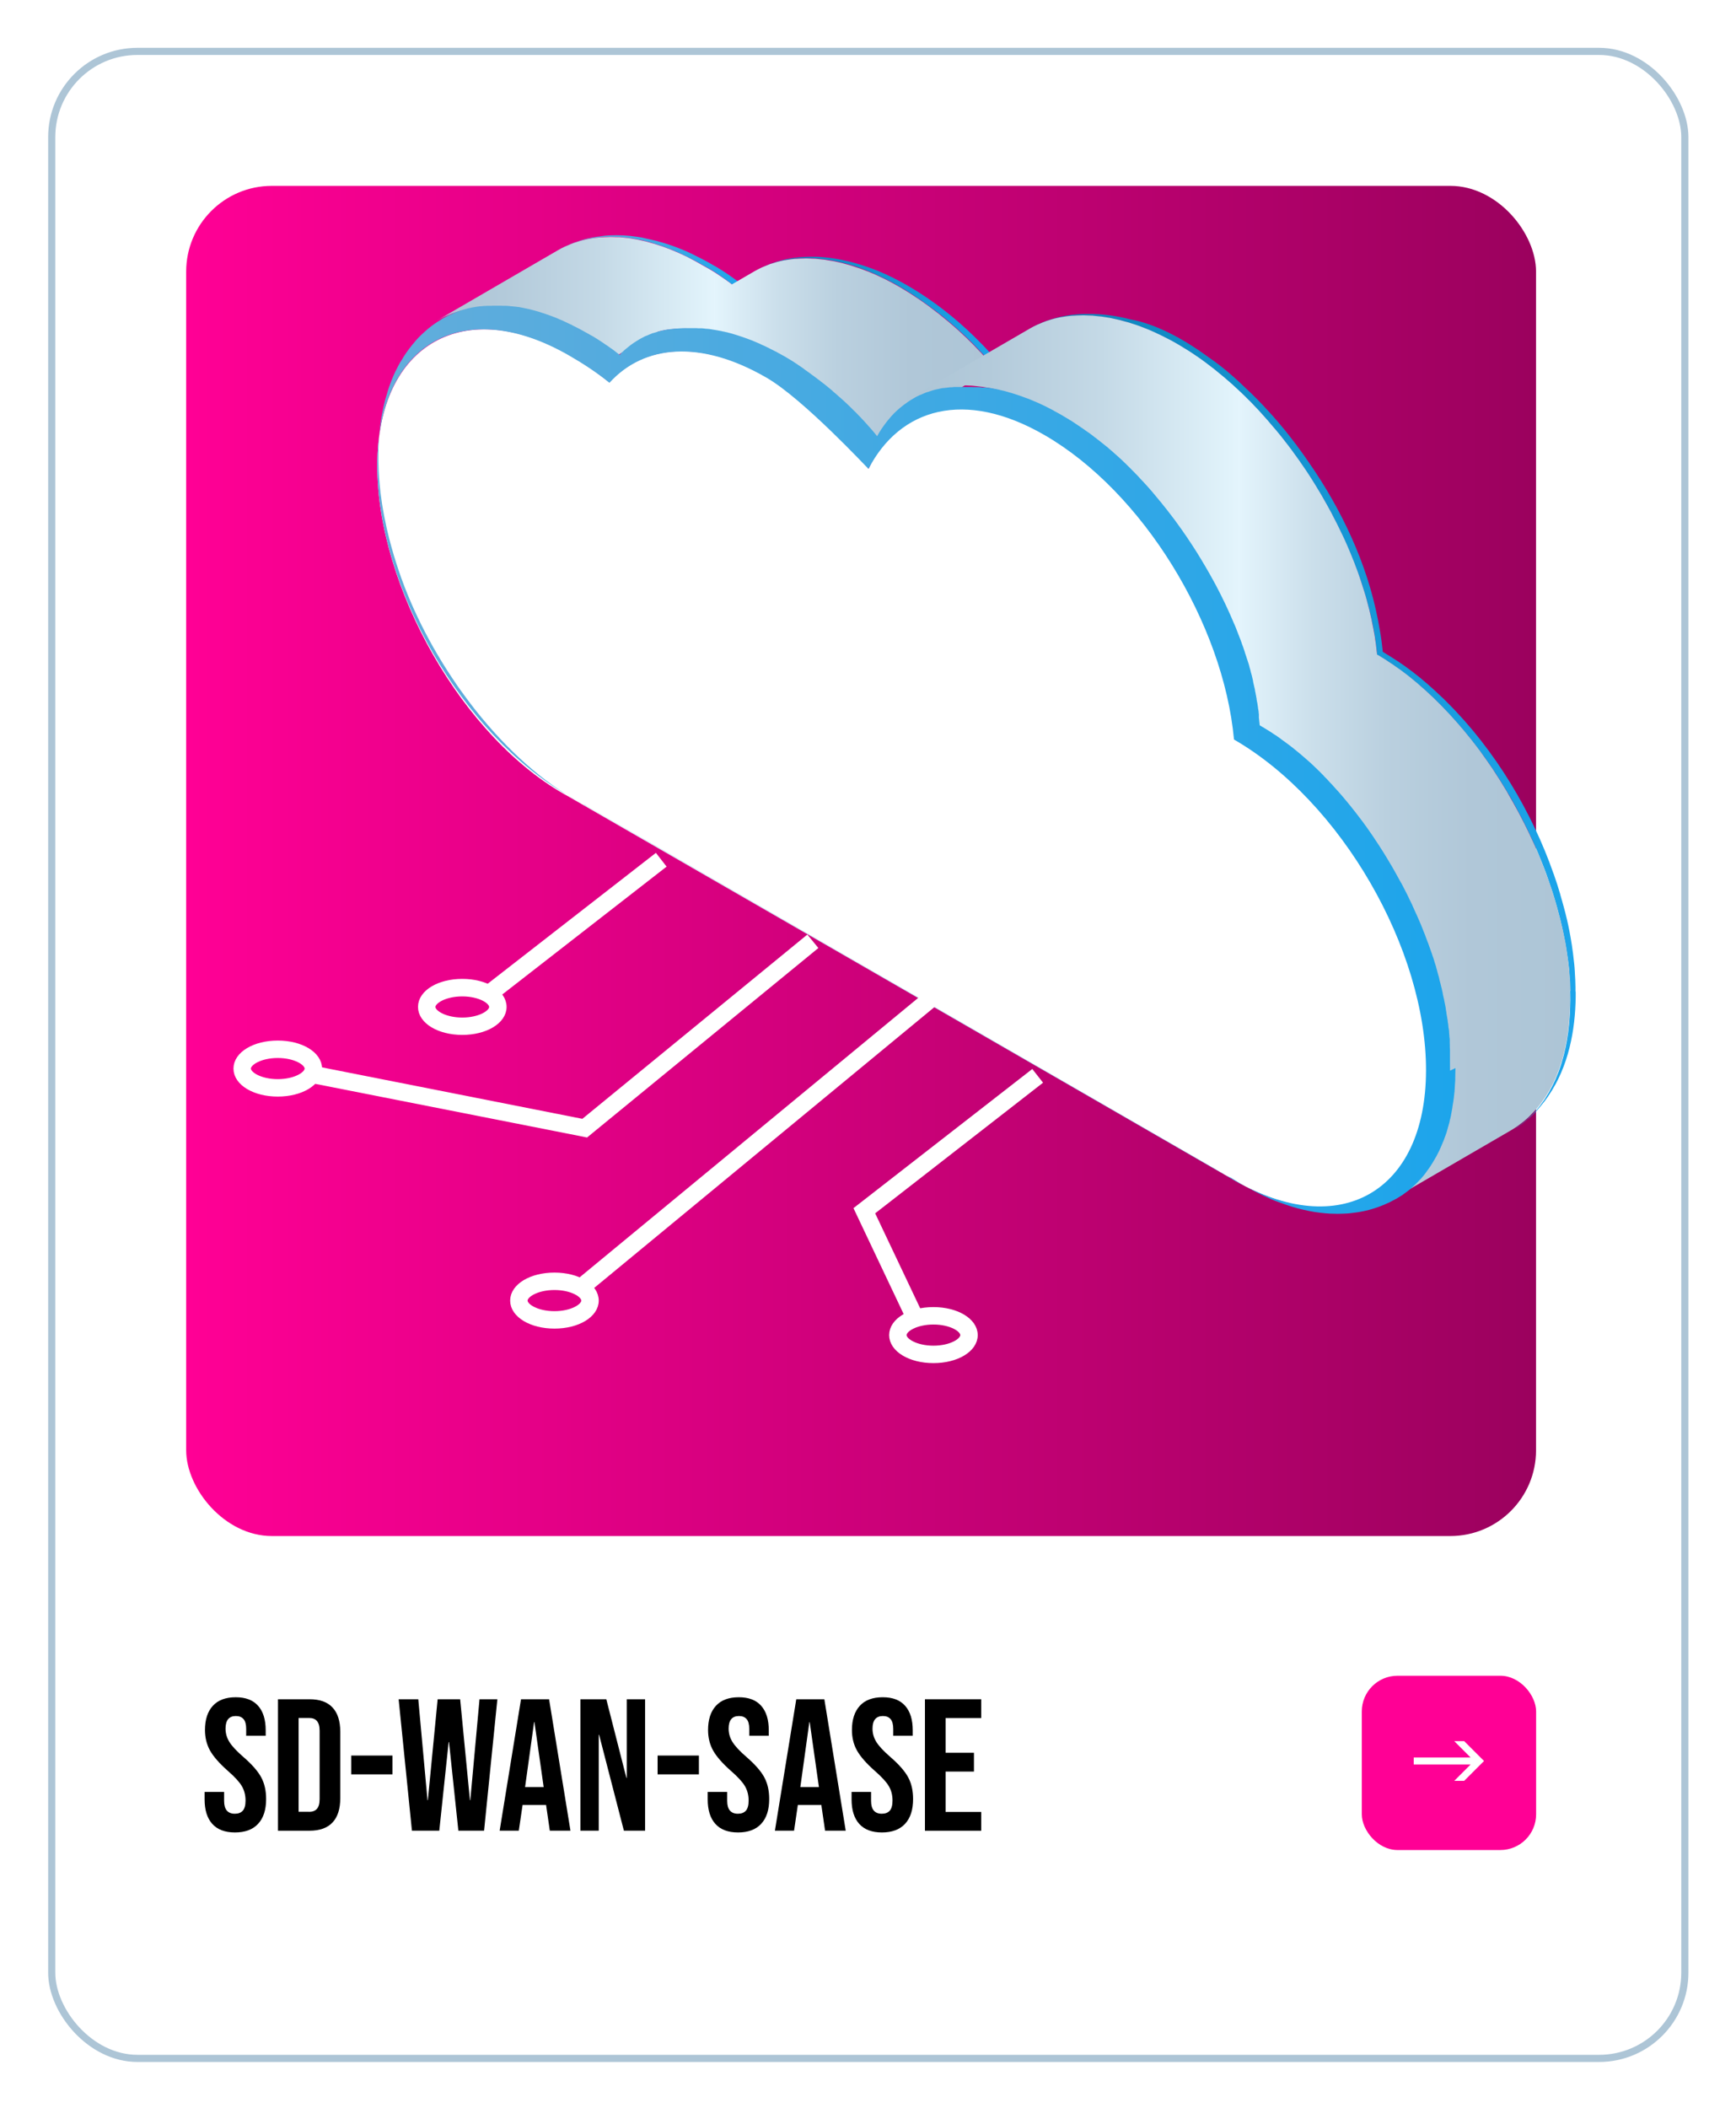 <?xml version="1.0" encoding="UTF-8"?>
<svg id="Layer_2" xmlns="http://www.w3.org/2000/svg" xmlns:xlink="http://www.w3.org/1999/xlink" viewBox="0 0 243 295">
  <defs>
    <style>
      .cls-1 {
        filter: url(#drop-shadow-2);
      }

      .cls-2 {
        fill: #ff0095;
      }

      .cls-3 {
        fill: url(#linear-gradient-8);
      }

      .cls-4 {
        fill: url(#linear-gradient-7);
      }

      .cls-5 {
        fill: url(#linear-gradient-5);
      }

      .cls-6 {
        fill: url(#linear-gradient-6);
      }

      .cls-7 {
        fill: url(#linear-gradient-9);
      }

      .cls-8 {
        fill: url(#linear-gradient-4);
      }

      .cls-9 {
        fill: url(#linear-gradient-3);
      }

      .cls-10 {
        fill: url(#linear-gradient-2);
      }

      .cls-11 {
        fill: url(#linear-gradient);
      }

      .cls-12, .cls-13, .cls-14 {
        fill: #fff;
      }

      .cls-15 {
        fill: url(#linear-gradient-10);
      }

      .cls-13 {
        filter: url(#drop-shadow-1);
        stroke: #adc5d6;
      }

      .cls-13, .cls-14 {
        stroke-miterlimit: 10;
      }

      .cls-14 {
        stroke: #fff;
      }
    </style>
    <filter id="drop-shadow-1" filterUnits="userSpaceOnUse">
      <feOffset dx="1" dy="1"/>
      <feGaussianBlur result="blur" stdDeviation="2"/>
      <feFlood flood-color="#231f20" flood-opacity=".2"/>
      <feComposite in2="blur" operator="in"/>
      <feComposite in="SourceGraphic"/>
    </filter>
    <linearGradient id="linear-gradient" x1="26.06" y1="120.48" x2="215.02" y2="120.48" gradientUnits="userSpaceOnUse">
      <stop offset="0" stop-color="#ff0095"/>
      <stop offset="1" stop-color="#9b015e"/>
    </linearGradient>
    <filter id="drop-shadow-2" filterUnits="userSpaceOnUse">
      <feOffset dx="2" dy="0"/>
      <feGaussianBlur result="blur-2" stdDeviation="1"/>
      <feFlood flood-color="#231f20" flood-opacity=".3"/>
      <feComposite in2="blur-2" operator="in"/>
      <feComposite in="SourceGraphic"/>
    </filter>
    <linearGradient id="linear-gradient-2" x1="76.02" y1="36.63" x2="102.49" y2="36.63" gradientUnits="userSpaceOnUse">
      <stop offset="0" stop-color="#63addb"/>
      <stop offset="1" stop-color="#1da5eb"/>
    </linearGradient>
    <linearGradient id="linear-gradient-3" x1="98.72" y1="37.68" x2="98.82" y2="37.68" xlink:href="#linear-gradient-2"/>
    <linearGradient id="linear-gradient-4" x1="103.66" y1="44.03" x2="138.88" y2="44.03" gradientUnits="userSpaceOnUse">
      <stop offset="0" stop-color="#0d82b8"/>
      <stop offset="1" stop-color="#1da5eb"/>
    </linearGradient>
    <linearGradient id="linear-gradient-5" x1="59.14" y1="47.26" x2="137.18" y2="47.26" gradientUnits="userSpaceOnUse">
      <stop offset="0" stop-color="#adc5d6"/>
      <stop offset=".12" stop-color="#b3cada"/>
      <stop offset=".29" stop-color="#c4d9e6"/>
      <stop offset=".48" stop-color="#e0f2fa"/>
      <stop offset=".5" stop-color="#e4f5fd"/>
      <stop offset=".5" stop-color="#e3f4fc"/>
      <stop offset=".61" stop-color="#cbdfeb"/>
      <stop offset=".72" stop-color="#bad0df"/>
      <stop offset=".85" stop-color="#b0c7d8"/>
      <stop offset="1" stop-color="#adc5d6"/>
    </linearGradient>
    <linearGradient id="linear-gradient-6" x1="144.91" y1="44.78" x2="145.04" y2="44.78" xlink:href="#linear-gradient-4"/>
    <linearGradient id="linear-gradient-7" x1="209.56" y1="158.1" x2="210.08" y2="158.1" xlink:href="#linear-gradient-4"/>
    <linearGradient id="linear-gradient-8" x1="142.14" y1="100.95" x2="218.56" y2="100.95" xlink:href="#linear-gradient-4"/>
    <linearGradient id="linear-gradient-9" x1="125.26" y1="106.12" x2="217.85" y2="106.12" xlink:href="#linear-gradient-5"/>
    <linearGradient id="linear-gradient-10" x1="50.13" y1="106.59" x2="200.97" y2="106.59" xlink:href="#linear-gradient-2"/>
  </defs>
  <g id="Layer_1-2" data-name="Layer_1">
    <g>
      <rect class="cls-13" x="6.24" y="6.19" width="228.6" height="280.87" rx="12" ry="12"/>
      <rect class="cls-11" x="26.06" y="26.01" width="188.95" height="188.95" rx="12" ry="12"/>
      <g class="cls-1">
        <g>
          <g>
            <path class="cls-10" d="M102.49,40.32s0,0,0,0h0s0,0,0,0c-.05-.04-.13-.1-.18-.15l-.19-.15c-.06-.05-.14-.11-.2-.16l-.21-.16s-.05-.04-.08-.06c0,0-.01,0-.02-.01-.04-.03-.08-.06-.12-.09l-.22-.17c-.07-.05-.16-.12-.23-.17l-.24-.17c-.07-.05-.17-.12-.25-.18l-.25-.18c-.08-.05-.18-.12-.26-.18l-.19-.13s-.03-.02-.04-.03l-.03-.02c-.08-.05-.19-.13-.27-.18l-.28-.18c-.08-.05-.2-.13-.28-.18l-.23-.14s0,0,0,0c-.02-.01-.04-.03-.06-.04-.09-.05-.21-.12-.29-.18l-.3-.17s0,0,0,0h0s-.08-.05-.14-.08c-.06-.03-.11-.06-.16-.09h-.02s0-.01,0-.01c-.82-.48-1.71-.95-2.66-1.41-.13-.06-.26-.13-.37-.18-.78-.38-1.8-.79-2.68-1.1.01,0,.03,0,.04.01l-.19-.06c-.09-.03-.19-.07-.28-.1-.01,0-.03,0-.04-.01l-.05-.02s-.05-.01-.07-.02c-.33-.11-.7-.22-1.08-.32-.18-.05-.35-.11-.51-.15l-.41-.09c-.07-.02-.14-.03-.21-.05-.39-.09-.76-.18-1.11-.25-.05-.01-.1-.02-.15-.03.02,0,.04,0,.05,0l-.32-.06s-.09-.01-.14-.02c-.13-.02-.25-.04-.38-.06-1.36-.21-2.62-.25-3.76-.2-.48.02-.89.05-1.18.1-.06,0-.12.02-.18.03-.1.01-.2.03-.31.04-.06,0-.12.02-.19.03l.23-.04-.33.05s-.03,0-.04,0c-.16.02-.33.05-.47.08-.5.1-1.16.24-1.64.4-.01,0-.03,0-.04.01-.33.1-.57.18-.84.28-.42.15-.79.31-1.15.48-.07.03-.13.06-.21.09-.33.14-.74.39-1.06.56.23-.13.48-.25.72-.37.25-.13.55-.26.87-.4.22-.09.44-.18.67-.27.02,0,.03-.01.05-.02.04-.01.08-.03.12-.04.02,0,.04-.01.05-.02.04-.01.08-.03.12-.04.08-.03.17-.05.25-.08.23-.07.45-.14.68-.2.03,0,.06-.01.09-.02.06-.01.11-.03.17-.04.12-.03.25-.06.38-.08.24-.05.48-.1.72-.13.03,0,.07-.01.1-.02.18-.03.35-.05.53-.07.26-.03.53-.06.8-.08.19-.01.38-.02.58-.03.01,0,.02,0,.03,0,.27,0,.54,0,.81,0,.17,0,.35,0,.52.01.06,0,.13,0,.19.01.25.01.51.03.77.06.13.01.26.02.39.04.11.01.23.03.34.04.32.04.63.09.96.15.18.03.35.06.53.1.13.03.26.05.4.08.06.01.11.03.17.04.25.06.5.12.75.19.08.02.16.04.24.06.09.03.19.05.28.08.05.01.1.03.15.05.25.07.5.15.76.24.1.03.2.06.3.1.13.05.27.1.41.15.28.1.56.2.84.31.19.07.38.15.56.23.27.11.54.23.81.35.2.09.39.18.59.28.84.4,1.69.84,2.55,1.34.31.16.61.33.9.5.01,0,.02.01.04.02.02,0,.03.02.05.03.05.03.09.06.14.08.06.03.11.07.17.1.17.1.34.21.5.31.08.05.16.1.24.16.23.15.46.3.67.45.06.04.12.08.18.13.21.14.4.28.58.42.1.07.19.14.27.2.06.05.12.09.18.14.09.07.18.14.26.2.04.03.09.07.13.1.12.09.22.18.31.25.05-.03.1-.05.15-.07.09-.04.19-.06.28-.08.05,0,.09-.01.14-.02.07,0,.14,0,.22,0,.04,0,.07,0,.11.01,0,0,.01,0,.02,0,.07.01.13.04.19.06.01,0,.02,0,.03.01.01,0,.02,0,.03.01,0,0,.02,0,.03.01.01,0,.02,0,.03.01,0,0,.01,0,.02,0,0,0,0,0,.01,0,.11.05.21.12.31.2h0s0,0,0,0Z"/>
            <path class="cls-9" d="M98.73,37.66s0,0,0,0c.03.02.07.04.1.06-.03-.02-.06-.04-.09-.06Z"/>
          </g>
          <path class="cls-8" d="M138.85,52.08s0,0,0,0c0,0,0,0,0,0,0,0,0-.01-.01-.02-.16-.2-.35-.45-.5-.64l-.54-.65c-.17-.2-.4-.46-.56-.66l-.58-.65c-.18-.2-.42-.45-.6-.65l-.32-.34c-.09-.09-.18-.19-.27-.28l-.03-.03s-.06-.06-.09-.09c-5.52-5.68-11.59-9.28-16.11-10.77-.1-.03-.2-.07-.29-.1-.04-.01-.07-.02-.1-.03-.09-.03-.18-.06-.27-.09-.64-.2-1.07-.32-1.51-.43-.02,0-.04-.01-.06-.02l-.1-.02c-.32-.08-.66-.15-1.11-.25-.47-.1-1.1-.19-1.57-.26-.34-.05-.79-.08-1.13-.12-.27-.03-.6-.04-.92-.05h-.13s-.03,0-.05,0c-.05,0-.1,0-.14,0-.08,0-.17,0-.25,0-.01,0-.03,0-.05,0-.9,0-1.73.07-2.4.16l.2-.03-.2.03s-.01,0-.02,0h0s0,0,0,0h0s0,0,0,0c0,0,0,0,0,0h-.1s-.04.02-.04.02c-.78.11-1.31.24-1.41.27-.23.06-.5.13-.77.21-.05.01-.1.03-.14.04l-.09.03c-.05.02-.1.03-.16.05.03-.01.06-.02.09-.03-.04.01-.09.03-.12.04-.01,0-.02,0-.03.01-.2.06-.4.13-.57.2-.6.24-.85.34-1.22.53-.03.01-.06.03-.08.04-.03.02-.07.04-.11.06-.01,0-.03.01-.04.02,0,0-.02,0-.03.01-.21.11-.41.22-.62.33.61-.33,1.24-.62,1.87-.87.03-.01.06-.03.1-.04.14-.06.29-.1.43-.15.02,0,.03-.01.05-.02.08-.03.17-.05.26-.08.22-.07.44-.13.66-.18.02,0,.04,0,.06-.01.06-.01.11-.03.17-.04.13-.03.25-.06.38-.08.23-.05.47-.09.7-.13.03,0,.07-.01.1-.02.17-.02.34-.05.52-.07.26-.03.52-.05.79-.07.19-.01.37-.02.56-.03,0,0,0,0,0,0,.01,0,.02,0,.04,0,.27,0,.54,0,.81,0,.17,0,.34,0,.51.01,0,0,.02,0,.02,0,.06,0,.13,0,.19.01.25.01.51.04.77.06.13.01.26.02.39.04.12.01.24.03.36.05.32.04.63.09.96.15.18.03.37.07.55.1,0,0,0,0,.01,0,.04,0,.09.02.13.03.18.04.36.08.53.12.22.05.44.11.66.16.04.01.08.02.13.03.19.05.38.11.58.16.24.07.48.15.73.23,0,0,0,0,0,0,.2.07.41.14.61.21.04.01.08.03.11.04.22.08.45.16.67.25.19.07.38.15.57.23.06.03.13.05.19.08.22.09.44.19.67.29.18.08.35.16.53.24.08.04.15.07.23.11.23.11.46.22.69.34.23.11.46.23.69.35.4.21.81.43,1.22.67.55.32,1.09.65,1.63,1,.06.04.12.08.18.12.04.02.07.05.11.07h0s.1.07.15.1c.08.05.15.1.23.16.34.23.68.45,1.01.69.04.03.09.06.13.09.08.06.16.11.24.17.13.1.27.19.4.29.3.22.6.44.89.66.07.05.14.11.21.16.18.14.37.29.55.43.31.25.62.49.92.74.25.21.5.42.74.63.18.16.37.32.55.48,0,0,.01.01.02.02.25.22.5.44.74.67.17.16.35.32.52.48.24.23.48.46.71.69.15.15.31.3.45.45,0,0,0,0,0,0,.31.31.6.62.88.92.08.08.16.17.24.25.11.11.21.23.31.34.11.12.22.25.33.37.1.11.19.22.28.33.1.12.21.24.3.36.09.11.17.21.26.32.12.15.24.3.35.44.04-.02.08-.04.12-.06.01,0,.02-.01.04-.02.02,0,.04-.02.06-.02.02,0,.04-.01.05-.02.02,0,.05,0,.07-.01,0,0,.02,0,.03,0,.07-.01.15,0,.22,0,.03,0,.06,0,.09,0,.03,0,.05,0,.08.01.06.01.12.04.18.06.02,0,.04.02.06.03.02,0,.04.02.06.03,0,0,0,0,0,0,.07.04.13.08.19.13,0,0,.02.01.03.02,0,0,.01,0,.02.01,0,0,.01.01.02.02,0,0,.01.01.02.02,0,0,0,0,.01.01,0,0,.02.01.03.02,0,0,0,0,.01.01,0,0,0,0,0,0,.1.09.2.2.3.32,0-.01-.02-.02-.03-.04Z"/>
          <path class="cls-5" d="M137.03,51.35c-.07-.09-.15-.19-.23-.28-.07-.09-.14-.17-.21-.26-.02-.02-.04-.05-.06-.07-.08-.1-.17-.19-.25-.29-.09-.11-.18-.22-.28-.33-.02-.02-.04-.04-.06-.07-.07-.08-.14-.16-.21-.23-.14-.15-.27-.3-.41-.46-.03-.03-.06-.06-.09-.09-.06-.06-.12-.12-.18-.18-.18-.19-.36-.38-.55-.58-.05-.05-.1-.1-.15-.16-.04-.04-.09-.09-.13-.13-.26-.26-.52-.52-.79-.78-.04-.04-.08-.08-.12-.12-.01,0-.02-.02-.03-.03-.34-.33-.7-.66-1.06-.99-.04-.03-.07-.07-.11-.1-.05-.05-.11-.09-.16-.14-.34-.31-.7-.62-1.06-.92-.04-.03-.07-.07-.11-.1-.01,0-.02-.02-.04-.03-.4-.33-.8-.66-1.21-.99-.05-.04-.09-.07-.13-.11-.06-.05-.12-.09-.18-.13-.35-.27-.69-.54-1.05-.8-.05-.04-.1-.08-.16-.12-.02-.01-.04-.03-.05-.04-.39-.29-.8-.57-1.2-.85-.03-.02-.06-.05-.1-.07-.08-.05-.16-.1-.23-.15-.28-.19-.57-.38-.86-.57-.07-.04-.14-.09-.21-.14-.07-.04-.13-.08-.2-.12-.25-.16-.5-.31-.75-.46-.09-.06-.18-.12-.28-.17-.09-.06-.19-.11-.28-.16-.3-.18-.61-.35-.91-.51-.12-.07-.24-.12-.36-.19-.15-.08-.31-.16-.46-.24-.12-.06-.24-.12-.35-.18-.21-.1-.41-.19-.62-.29-.13-.06-.27-.13-.4-.19-.05-.02-.1-.05-.15-.07-.39-.17-.78-.34-1.16-.49,0,0-.01,0-.02,0-.04-.02-.08-.03-.12-.04-.35-.14-.69-.27-1.04-.39-.06-.02-.11-.03-.16-.05-.15-.05-.3-.1-.45-.15-.19-.06-.38-.13-.57-.19-.1-.03-.19-.05-.29-.08-.17-.05-.34-.1-.51-.14-.13-.03-.26-.08-.39-.11-.13-.03-.26-.06-.39-.09-.18-.04-.37-.08-.55-.12-.1-.02-.19-.05-.29-.06-.15-.03-.29-.05-.44-.07-.2-.03-.39-.07-.59-.1-.08-.01-.16-.03-.23-.04-.14-.02-.28-.03-.43-.04-.22-.03-.44-.05-.65-.07-.07,0-.15-.02-.22-.02-.12,0-.24,0-.37-.01-.25-.01-.5-.02-.75-.03-.08,0-.17,0-.25,0-.1,0-.19.01-.28.01-.29,0-.58.02-.87.04-.1,0-.2,0-.3.01-.1,0-.19.02-.28.03-.1.01-.19.02-.29.03-.31.04-.62.09-.93.14-.03,0-.06,0-.09.02,0,0-.02,0-.03,0-.34.07-.68.15-1.01.24-.1.03-.19.06-.28.09-.2.06-.4.12-.59.18-.03.01-.06.03-.1.04-.24.09-.48.19-.71.29-.11.05-.23.09-.34.14-.34.16-.67.33-.99.51l-3.2,1.86c-.08-.06-.16-.13-.25-.2-.06-.04-.12-.09-.19-.14-.07-.05-.13-.1-.21-.15-.03-.02-.06-.04-.09-.07-.05-.04-.1-.08-.16-.11-.12-.09-.24-.17-.37-.26-.06-.04-.11-.08-.17-.12-.03-.02-.06-.04-.09-.06-.04-.03-.09-.06-.14-.09-.18-.13-.37-.25-.57-.38-.05-.03-.1-.06-.15-.1-.04-.03-.09-.05-.13-.08-.15-.09-.3-.19-.46-.28-.07-.04-.14-.09-.22-.13-.03-.02-.06-.03-.09-.05-.3-.17-.6-.34-.91-.51-.3-.17-.6-.34-.9-.51-.12-.06-.23-.12-.34-.18-.15-.08-.31-.16-.46-.24-.12-.06-.24-.13-.36-.19-.19-.1-.38-.18-.57-.27-.14-.06-.27-.13-.41-.19-.06-.03-.11-.05-.17-.08-.38-.17-.76-.33-1.14-.48,0,0,0,0,0,0-.38-.15-.77-.3-1.14-.43-.05-.02-.1-.03-.15-.05-.14-.05-.27-.09-.41-.13-.19-.06-.39-.13-.58-.19-.1-.03-.19-.05-.29-.08-.17-.05-.33-.09-.5-.14-.13-.03-.26-.08-.39-.11-.13-.03-.27-.06-.4-.09-.17-.04-.33-.08-.5-.11-.09-.02-.18-.04-.27-.06-.16-.03-.31-.05-.46-.08-.19-.03-.39-.07-.58-.1-.07,0-.14-.02-.2-.03-.16-.02-.31-.03-.47-.05-.21-.02-.41-.05-.62-.06-.06,0-.12-.01-.18-.02-.14,0-.27,0-.41-.01-.24-.01-.49-.02-.72-.02-.07,0-.14,0-.2,0-.1,0-.2.01-.31.01-.3,0-.6.02-.9.04-.09,0-.18,0-.27.01-.12.01-.24.03-.37.04-.09.01-.19.02-.28.03-.34.04-.67.1-.99.16-.01,0-.02,0-.03,0-.09.02-.17.04-.26.06-.27.06-.54.12-.81.2-.13.04-.25.08-.38.12-.17.05-.34.1-.51.16-.04.01-.08.03-.12.05-.26.09-.5.2-.75.31-.12.05-.24.1-.36.15-.36.17-.72.35-1.06.55l-16.89,9.81c.35-.2.7-.38,1.06-.55.12-.06.24-.1.36-.15.25-.11.5-.21.75-.31.21-.08.42-.14.63-.21.13-.04.25-.08.38-.12.26-.07.54-.14.81-.2.09-.02.17-.04.26-.06.34-.07.68-.12,1.02-.17.09-.01.19-.02.28-.03.21-.02.42-.04.64-.06.3-.02.59-.04.9-.04.17,0,.34,0,.51,0,.24,0,.48.01.72.02.2,0,.39.02.59.03.2.02.41.04.62.06.22.02.45.05.67.08.19.03.38.06.58.1.24.04.48.08.73.14.17.03.33.07.5.11.26.06.52.13.79.2.17.04.33.09.5.14.29.08.58.17.87.27.14.04.27.09.41.13.43.15.86.3,1.29.48,0,0,0,0,0,0,.43.17.87.36,1.31.56.14.06.27.13.41.19.31.15.62.3.93.46.15.08.31.16.46.24.41.22.83.44,1.25.68.31.16.62.34.91.51.1.06.2.12.3.18.16.09.31.19.46.28.09.06.19.12.28.18.2.13.39.25.57.38.08.05.15.1.23.15.06.04.11.08.17.12.13.09.25.18.37.26.05.04.11.08.16.12.1.08.2.15.29.22.06.05.13.1.19.14.09.07.18.14.26.2.05.03.09.07.14.11.12.09.22.18.31.25l6.11-3.55c.22-.06.45-.11.68-.16.03,0,.06-.01.09-.02.3-.06.61-.1.93-.14.1-.01.19-.02.29-.03.19-.02.39-.03.58-.05.29-.02.58-.03.87-.04.18,0,.35,0,.53,0,.25,0,.5.01.75.02.19,0,.39.02.59.03.22.02.44.04.65.07.22.02.44.05.66.08.19.03.39.06.59.1.24.04.48.09.72.14.18.04.36.08.55.12.26.06.52.12.78.19.17.05.34.09.51.14.28.08.57.17.86.27.15.05.3.09.45.15.4.14.8.28,1.2.44.04.02.08.03.12.04.44.18.88.37,1.33.57.13.06.27.13.4.19.32.15.64.31.97.47.15.08.31.16.46.24.42.22.84.45,1.27.7.19.11.37.22.56.33.25.15.5.3.75.46.14.09.27.17.41.26.29.19.57.37.86.57.11.07.22.15.33.22.4.28.81.56,1.2.85.07.05.14.11.21.16.35.26.7.53,1.05.8.1.08.21.16.31.25.41.33.82.66,1.21.99.05.04.1.08.15.13.36.31.71.61,1.06.92.09.08.18.16.27.24.36.33.72.66,1.06.99.05.05.1.1.16.15.27.26.53.52.79.78.09.1.19.19.28.29.19.19.37.39.55.58.09.09.18.19.26.28.14.15.28.3.41.46.09.1.18.2.27.3.1.11.19.22.28.33.1.12.21.24.31.36.07.09.14.17.21.26.13.16.26.32.38.47l16.89-9.81c-.05-.06-.1-.13-.15-.19Z"/>
          <g>
            <path class="cls-6" d="M144.94,44.79s-.02,0-.03,0c.04-.01.08-.03.12-.04-.03,0-.07.02-.1.03Z"/>
            <path class="cls-4" d="M209.56,158.27c.15-.09.29-.18.43-.27.03-.02.06-.04.09-.06-.18.11-.35.23-.53.33Z"/>
            <path class="cls-3" d="M218.56,138.79c0,.23,0,.48,0,.73-.06,4.6-.97,9.74-3.86,13.9-.01.02-.02.04-.04.06-.01.01-.02.02-.02.04-.09.12-.18.25-.27.37-.04.06-.09.12-.13.18-.04.05-.07.09-.1.13l-.06.07c-.65.84-1.21,1.43-1.61,1.8-.15.14-.29.26-.42.39-.02.02-.05.04-.07.06l-.11.08c-.28.25-.54.46-.79.65l-.04.03s-.02.01-.02.02c-.21.16-.42.3-.62.44h0s-.02.02-.04.02c-.01.01-.02.02-.03.02,0,0-.01,0-.01,0-.01,0-.02.02-.04.02,0,0-.02.01-.02.02-.02.01-.04.02-.05.03-.04.02-.08.05-.12.07.52-.34,1-.7,1.46-1.08t0-.01s.06-.05.1-.08c.02-.01.03-.03.05-.05t0,0c.06-.05.12-.1.18-.15.18-.16.36-.33.53-.5.02-.02.04-.04.06-.05.02-.02.05-.05.07-.08h.01c.08-.09.15-.17.22-.25.18-.18.35-.38.51-.58,0-.01.02-.02.02-.03,0,0,.01-.02.02-.02.08-.1.17-.2.25-.31.02-.02.04-.05.05-.07.16-.21.31-.42.46-.63.05-.08.11-.15.15-.22.05-.06.09-.13.13-.2.02-.03.04-.05.05-.08.16-.25.31-.5.46-.76.02-.04.04-.08.06-.12.06-.12.13-.23.19-.35.14-.26.28-.53.4-.8.06-.12.12-.25.18-.38.03-.06.06-.13.08-.19.11-.25.22-.52.32-.78.03-.06.05-.13.08-.2.04-.1.08-.21.11-.31.05-.12.09-.25.13-.38.05-.16.11-.33.16-.49.01-.05.03-.11.04-.15.03-.09.05-.18.08-.28.04-.12.07-.23.1-.35.04-.15.08-.3.12-.45.02-.08.04-.16.06-.25.02-.1.05-.21.07-.31.03-.11.05-.22.08-.33.02-.13.05-.26.08-.4.02-.11.04-.21.06-.31.02-.12.05-.25.07-.38.02-.11.04-.22.05-.33.02-.11.04-.22.05-.34s.04-.24.06-.36c.02-.15.04-.31.05-.46.01-.11.03-.21.04-.32.01-.1.02-.19.03-.29.01-.13.03-.25.04-.39.02-.19.03-.38.04-.57,0-.1.02-.21.02-.31.01-.2.03-.39.04-.59.01-.23.02-.48.02-.71,0-.29.02-.59.02-.89,0-.62-.01-1.26-.04-1.89,0-.02,0-.04,0-.05,0-.04,0-.08,0-.12,0-.03,0-.05,0-.08v-.06s0-.08,0-.11h0c0-.06-.01-.12-.01-.17,0-.05-.01-.11-.01-.16,0-.03,0-.05,0-.08,0-.02,0-.05,0-.06-.02-.38-.05-.75-.08-1.12,0-.03,0-.05-.01-.08,0-.03,0-.06,0-.09,0-.04-.01-.08-.01-.11,0-.02,0-.04,0-.06-.01-.08-.02-.16-.02-.23-.02-.12-.03-.24-.04-.36-.01-.08-.02-.15-.03-.22-.04-.32-.08-.63-.12-.95h0s-.01-.08-.02-.11c-.01-.11-.03-.22-.05-.33-.02-.17-.05-.34-.08-.51-.02-.11-.04-.21-.05-.32-.05-.29-.1-.59-.15-.89-.02-.08-.03-.16-.05-.23-.05-.28-.11-.55-.16-.82-.08-.4-.17-.81-.26-1.21-.07-.3-.14-.61-.22-.92-.1-.4-.21-.8-.32-1.21-.08-.28-.15-.57-.23-.85l-.04-.12s0-.01,0-.02c-.11-.38-.22-.76-.34-1.14-.08-.23-.15-.47-.22-.7l-.11-.32c-.15-.44-.29-.88-.45-1.32-.09-.25-.18-.49-.26-.74-.02-.06-.05-.13-.07-.19-.09-.26-.19-.51-.29-.76-.12-.31-.25-.63-.38-.94-.11-.28-.22-.55-.34-.83,0-.01-.01-.02-.01-.04-.13-.3-.26-.61-.39-.92-.11-.25-.22-.5-.34-.76-.02-.04-.04-.09-.06-.13-.13-.29-.26-.58-.4-.87-.11-.24-.23-.48-.34-.71-.02-.05-.05-.11-.08-.16-.15-.29-.29-.58-.43-.87-.12-.24-.25-.48-.37-.72-.02-.04-.04-.08-.06-.11-.15-.3-.31-.59-.47-.89-.14-.27-.29-.53-.43-.8-.16-.3-.33-.59-.5-.89-.35-.61-.72-1.21-1.09-1.81-.25-.39-.5-.8-.75-1.2-.26-.4-.52-.8-.79-1.19-.09-.13-.18-.26-.27-.4-.23-.34-.48-.68-.72-1.02-.12-.16-.24-.33-.36-.49-.22-.31-.45-.6-.67-.9-.12-.16-.25-.33-.38-.49-.24-.32-.48-.62-.73-.93-.1-.12-.2-.25-.3-.37-.03-.04-.05-.07-.08-.1-.21-.26-.43-.52-.65-.77-.28-.33-.56-.66-.84-.98-.09-.11-.19-.22-.29-.32-.13-.15-.27-.3-.41-.45-.24-.26-.48-.53-.73-.79-.02-.02-.05-.05-.08-.08-.04-.04-.06-.07-.1-.11-.17-.18-.34-.35-.5-.52-.28-.28-.55-.55-.82-.82-.21-.2-.41-.39-.62-.59-.28-.26-.56-.52-.84-.77-.1-.09-.21-.19-.31-.28-.25-.22-.49-.43-.75-.64-.14-.12-.28-.25-.43-.36-.1-.08-.2-.16-.3-.25-.04-.04-.09-.07-.13-.11-.26-.21-.53-.42-.8-.62-.1-.08-.2-.16-.31-.23-.07-.05-.14-.11-.22-.16-.04-.03-.09-.06-.13-.09-.05-.04-.09-.07-.14-.11,0,0-.02-.01-.03-.02-.28-.21-.57-.4-.86-.6-.02-.02-.05-.04-.07-.05-.05-.04-.11-.08-.16-.11l-.12-.09s-.05-.03-.08-.05c-.02-.02-.05-.04-.07-.05-.04-.03-.08-.06-.12-.09-.04-.02-.07-.04-.1-.06,0,0-.01,0-.02-.01-.51-.33-1.02-.65-1.53-.94-.05-.59-.13-1.19-.21-1.78,0,0,0-.02,0-.03,0-.03,0-.06-.01-.09,0-.03-.01-.06-.01-.09,0-.01,0-.02,0-.04,0-.05-.02-.09-.02-.14-.01-.06-.02-.12-.03-.18,0-.03-.01-.06-.02-.1,0-.04-.01-.09-.02-.13-.06-.37-.12-.75-.2-1.13h0c-.01-.08-.03-.15-.04-.22-.02-.12-.05-.24-.07-.36-.02-.06-.03-.13-.04-.19-.02-.07-.03-.13-.05-.2-.07-.35-.15-.69-.23-1.04-.04-.15-.07-.3-.11-.45-.02-.09-.05-.18-.07-.28s-.05-.19-.08-.29c-.08-.33-.17-.66-.26-1-.04-.11-.06-.22-.1-.33-.07-.24-.14-.48-.22-.72-.11-.38-.23-.76-.36-1.14,0-.01,0-.02,0-.03-.1-.3-.21-.6-.31-.89-.13-.39-.27-.77-.42-1.15-.11-.31-.23-.6-.35-.91-.15-.38-.31-.77-.46-1.15-.13-.31-.25-.6-.38-.9-.22-.52-.46-1.04-.7-1.56-.07-.16-.15-.32-.22-.47-.15-.33-.32-.66-.48-.99-.06-.12-.12-.25-.18-.37-.06-.12-.13-.25-.19-.38-.16-.33-.33-.66-.5-.98-.11-.19-.21-.39-.32-.58-.16-.29-.32-.59-.48-.88-.12-.21-.23-.41-.35-.62-.49-.84-1-1.69-1.52-2.52-.02-.04-.05-.06-.07-.1-.29-.46-.59-.92-.89-1.36-.02-.03-.04-.06-.05-.08-.23-.35-.47-.69-.7-1.03-.1-.14-.19-.28-.29-.42-.3-.43-.61-.85-.92-1.27-.1-.14-.21-.28-.31-.42-.22-.29-.45-.59-.67-.88l-.32-.4c-.06-.07-.11-.14-.17-.21-.18-.23-.36-.46-.55-.68-.09-.11-.18-.22-.27-.32-.06-.08-.13-.16-.21-.25-.38-.45-.76-.89-1.15-1.33h0c-.21-.24-.42-.48-.63-.7-.28-.3-.56-.6-.84-.9-.05-.05-.1-.11-.15-.16-.19-.21-.39-.4-.58-.6-.31-.3-.61-.61-.92-.91-.23-.22-.46-.45-.7-.66-.31-.29-.62-.58-.94-.86-.23-.21-.46-.41-.69-.62-.02-.01-.04-.03-.05-.04-.31-.27-.63-.53-.94-.79-.11-.09-.22-.17-.32-.26-.09-.07-.18-.15-.27-.22-.08-.07-.17-.13-.26-.21-.3-.23-.6-.46-.9-.69-.07-.06-.15-.12-.22-.17-.06-.05-.13-.1-.19-.15-.12-.08-.24-.18-.36-.26-.01-.01-.02-.02-.04-.02-.35-.25-.69-.48-1.04-.72-.05-.03-.09-.06-.14-.1-.04-.02-.06-.04-.09-.06-.07-.05-.13-.09-.21-.14-.04-.02-.07-.05-.11-.07-.02,0-.03-.02-.05-.02-.01-.01-.02-.02-.04-.03-.03-.02-.05-.04-.08-.05-.55-.35-1.1-.69-1.66-1.02-.41-.24-.82-.46-1.23-.67-.23-.12-.47-.25-.7-.36-.23-.11-.46-.22-.7-.33l-.23-.11c-.19-.09-.38-.18-.56-.26-.23-.1-.46-.19-.68-.29-.06-.02-.12-.05-.18-.07-.2-.08-.4-.16-.6-.24-.23-.09-.47-.18-.7-.26-.02,0-.05-.02-.08-.03-.21-.07-.42-.14-.62-.21-.02,0-.04-.01-.06-.02-.23-.08-.47-.15-.7-.22-.19-.05-.38-.11-.58-.16-.05-.01-.09-.02-.15-.04-.22-.06-.45-.11-.67-.16-.18-.04-.36-.08-.55-.12-.04,0-.07-.01-.1-.02-.04,0-.06-.01-.1-.02-.21-.04-.41-.08-.61-.11-.19-.03-.37-.06-.55-.08-.09-.02-.18-.02-.26-.04-.11-.02-.22-.03-.33-.04-.25-.03-.49-.05-.73-.07-.08,0-.16-.01-.25-.02-.15-.01-.29-.02-.43-.02-.24-.01-.48-.02-.72-.02-.04,0-.07,0-.11,0-.16,0-.31,0-.47.01h-.1c-.23,0-.47.02-.7.04-.14.01-.28.02-.42.04-.04,0-.08,0-.12.01-.02,0-.05,0-.08.01-.22.02-.44.05-.65.08-.11.02-.22.04-.33.05-.03,0-.06.01-.09.02-.05,0-.1.01-.15.02-.01,0-.02,0-.04,0-.2.04-.4.08-.59.13-.06.01-.12.03-.18.04-.03.01-.06.02-.09.02-.02,0-.04.01-.06.02-.04,0-.08.02-.11.02-.04.01-.08.02-.11.04-1.09.33-2.15.76-3.17,1.31.2-.12.4-.23.6-.33.01,0,.02-.01.04-.02.01,0,.02-.01.03-.02.01,0,.02-.01.04-.02.02-.01.03-.02.05-.02.01,0,.02-.01.04-.02,0,0,.01,0,.02-.01.04-.02.08-.04.11-.06.05-.02.11-.05.16-.07t.01,0c.19-.09.38-.17.59-.26.07-.03.13-.06.2-.09.15-.06.32-.12.5-.19.06-.02.11-.04.17-.06.04-.01.07-.02.11-.04h.02s.36-.12.36-.12c.19-.06.38-.12.54-.16.25-.08,1.54-.41,2.93-.52.41-.04.8-.05,1.19-.06.11,0,.22,0,.33,0h.11c1.95-.03,3.97.23,6.03.77,3.25.59,7.03,2.46,10.88,5.29,1.72,1.17,3.44,2.62,5.14,4.27.97.89,2.2,2.11,3.59,3.66.05.05.1.11.14.16l.06.06c.5.57,1.03,1.18,1.56,1.83l.15.18s.08.1.12.15c.38.47.76.96,1.15,1.47.15.19.29.38.42.55l.15.21c.07.09.14.18.21.28.11.16.23.32.35.48.19.26.38.52.57.8.06.09.12.18.18.27l.15.21c.04.06.09.13.13.19,4.53,6.52,8.12,14.11,9.63,21.96.04.23.09.48.13.72,0,.04.01.07.02.11.08.39.14.78.21,1.19l.02.11c.01.06.02.13.03.2.04.25.08.5.11.76v.02s.08.67.08.67c.03.25.06.49.08.71h0c.59.36,1.27.77,2.07,1.3.03.02.06.04.09.05.02.02.05.04.08.06,1.14.77,2.51,1.77,4.11,3.17h0s.01.02.02.02c.04.04.09.08.13.12.49.43,1,.89,1.51,1.38.16.15.32.31.49.46.16.16.32.32.48.48,6.77,6.72,11.95,15.47,14.93,24.03,0,.01.01.03.02.04h0c.39,1.13.62,1.82.87,2.69l.02.06c.02.08.04.16.06.24.06.23.13.47.21.73.16.58.33,1.17.46,1.7,0,.02.01.05.02.08.19.74.85,3.37,1.2,6.86.01.09.02.18.03.26.01.15.02.29.04.45.01.19.03.38.04.57v.04s0,.02,0,.03c.05.69.08,1.4.09,2.12v.06c0,.18,0,.35,0,.52Z"/>
          </g>
          <path class="cls-12" d="M170.92,103.49c14.98,8.64,26.93,29.35,26.88,46.35-.05,17-12.05,23.99-26.84,15.44-.56-.32-92.95-53.58-93.35-53.79-14.83-8.03-26.85-29.41-26.8-46.41.05-17,12.27-23.86,27.07-15.32,1.85,1.07,3.65,2.32,5.4,3.74,4.84-5.34,12.98-5.99,22.19-.68,5.18,2.99,10.01,7.48,14.11,12.78,4.05-8.85,13.65-11.18,24.82-4.73,13.75,7.94,25.05,26.4,26.53,42.61Z"/>
          <path class="cls-7" d="M217.84,138.72c0-.08,0-.16-.01-.24,0-.17-.02-.35-.02-.52,0-.21-.02-.41-.03-.62,0-.15-.03-.31-.04-.47-.01-.19-.03-.37-.04-.56-.01-.12-.02-.25-.03-.37-.02-.25-.06-.51-.08-.76-.02-.16-.03-.32-.05-.48,0-.06-.01-.11-.02-.17-.06-.48-.13-.96-.21-1.45,0,0,0,0,0,0,0-.02,0-.03,0-.05-.07-.47-.15-.94-.24-1.4-.01-.06-.02-.12-.04-.17-.04-.19-.08-.38-.12-.57-.05-.26-.1-.51-.16-.77-.02-.11-.05-.22-.08-.33-.05-.21-.1-.42-.15-.64-.04-.19-.08-.37-.13-.56-.04-.16-.08-.32-.13-.48-.06-.22-.12-.45-.18-.67-.04-.13-.07-.27-.1-.4-.06-.21-.13-.43-.19-.64-.06-.21-.12-.42-.18-.63-.03-.09-.05-.17-.08-.26-.09-.3-.19-.6-.29-.9-.05-.17-.1-.33-.16-.5-.01-.04-.02-.08-.04-.11-.17-.49-.34-.99-.52-1.48,0-.01-.01-.03-.02-.04-.03-.09-.06-.17-.1-.26-.14-.38-.28-.76-.43-1.14-.03-.08-.06-.15-.09-.23-.07-.18-.14-.35-.21-.53-.09-.22-.17-.44-.26-.66-.06-.15-.13-.3-.19-.44-.08-.18-.16-.37-.24-.55-.06-.13-.11-.26-.17-.39-.1-.23-.21-.46-.32-.69-.08-.18-.16-.36-.25-.54-.03-.07-.06-.13-.09-.2-.16-.33-.32-.66-.48-.99-.07-.14-.14-.28-.21-.42-.01-.02-.02-.05-.03-.07-.09-.19-.19-.37-.29-.56-.19-.37-.38-.75-.58-1.12-.02-.04-.04-.07-.06-.11-.04-.07-.08-.14-.12-.22-.4-.74-.81-1.47-1.23-2.19-.05-.09-.1-.18-.15-.27-.04-.06-.08-.12-.11-.19-.19-.32-.39-.63-.58-.95-.15-.24-.29-.47-.44-.71-.21-.33-.42-.65-.63-.97-.12-.18-.24-.37-.36-.56-.02-.02-.03-.05-.05-.07-.48-.71-.98-1.41-1.48-2.1-.05-.07-.1-.15-.16-.23-.09-.13-.19-.25-.29-.38-.21-.28-.41-.55-.63-.82-.09-.12-.18-.24-.27-.35-.1-.12-.2-.24-.3-.37-.17-.21-.34-.43-.52-.64-.09-.11-.18-.23-.28-.34-.12-.15-.25-.29-.37-.43-.15-.17-.29-.35-.44-.52-.07-.08-.14-.17-.22-.25-.16-.18-.33-.36-.49-.54-.14-.16-.28-.31-.42-.47-.05-.05-.09-.1-.14-.15-.22-.24-.45-.47-.67-.7-.12-.12-.23-.25-.35-.37-.02-.02-.04-.04-.06-.06-.37-.37-.74-.74-1.11-1.1,0,0,0,0-.01-.01-.04-.04-.09-.08-.13-.12-.33-.31-.66-.62-1-.93-.03-.02-.05-.05-.08-.07-.13-.12-.26-.23-.39-.34-.22-.19-.44-.39-.66-.58-.05-.05-.11-.09-.16-.13-.15-.13-.31-.25-.46-.38-.17-.14-.34-.28-.51-.42-.09-.07-.18-.14-.27-.21-.15-.12-.3-.23-.45-.34-.12-.09-.25-.19-.37-.28-.14-.11-.29-.21-.44-.31-.14-.1-.28-.2-.43-.3-.07-.05-.15-.11-.22-.16-.26-.18-.53-.35-.8-.53-.06-.04-.13-.08-.19-.13-.01,0-.03-.02-.04-.03-.34-.22-.68-.43-1.02-.63-.08-.05-.16-.1-.25-.14,0-.05,0-.09-.01-.14-.04-.38-.08-.76-.13-1.14,0-.03,0-.07-.01-.1-.01-.11-.03-.23-.05-.34-.03-.24-.06-.48-.1-.72-.02-.1-.03-.19-.05-.29-.03-.16-.06-.33-.09-.49-.03-.15-.05-.29-.08-.44-.03-.16-.06-.32-.1-.48-.03-.17-.07-.33-.1-.5-.02-.09-.03-.18-.05-.27-.05-.23-.11-.46-.16-.68-.04-.16-.07-.32-.11-.48-.01-.05-.02-.09-.03-.14-.09-.37-.19-.73-.29-1.1-.02-.06-.03-.13-.05-.19,0,0,0-.01,0-.02-.12-.45-.25-.89-.39-1.34,0-.03-.02-.06-.03-.09-.04-.14-.09-.29-.14-.43-.09-.27-.17-.55-.26-.82-.02-.07-.05-.14-.07-.21-.06-.18-.12-.35-.18-.53-.07-.19-.13-.39-.2-.58-.04-.12-.09-.23-.13-.35-.07-.18-.14-.37-.21-.55-.05-.14-.1-.27-.15-.41-.07-.17-.14-.35-.21-.52-.07-.17-.14-.34-.21-.52-.03-.08-.07-.17-.1-.25-.11-.26-.22-.52-.33-.78-.06-.14-.12-.28-.18-.42-.02-.04-.03-.07-.05-.11-.19-.44-.39-.88-.6-1.31,0,0,0-.02-.01-.02-.06-.13-.13-.26-.19-.39-.17-.35-.33-.7-.51-1.05,0-.02-.02-.04-.03-.06-.18-.36-.37-.71-.55-1.07-.08-.16-.16-.31-.24-.47,0,0,0-.01-.01-.02-.39-.72-.79-1.44-1.2-2.15-.05-.08-.09-.17-.14-.25-.05-.09-.11-.18-.16-.27-.24-.41-.48-.81-.73-1.21-.1-.17-.2-.33-.31-.5-.35-.56-.71-1.12-1.08-1.67,0,0-.01-.02-.02-.03-.02-.02-.03-.04-.05-.07-.52-.78-1.07-1.55-1.62-2.3-.04-.06-.09-.12-.13-.18-.03-.04-.06-.07-.08-.11-.37-.5-.75-1-1.14-1.49,0,0-.01-.02-.02-.03,0,0,0,0,0,0-.37-.47-.74-.93-1.13-1.39,0-.01-.02-.02-.03-.03-.21-.26-.43-.51-.65-.76-.15-.17-.29-.35-.44-.52,0,0-.01-.01-.02-.02-.22-.25-.44-.49-.66-.74-.16-.17-.31-.35-.47-.52,0,0,0-.01-.01-.02-.22-.24-.44-.47-.67-.7-.17-.18-.33-.35-.5-.53,0,0,0,0-.01-.01-.12-.12-.25-.24-.37-.36-.28-.28-.56-.57-.85-.84,0,0-.02-.02-.03-.03-.15-.14-.3-.28-.45-.42-.26-.24-.52-.49-.78-.72-.01-.01-.03-.03-.04-.04-.16-.15-.33-.28-.49-.43-.25-.22-.5-.44-.75-.65-.02-.02-.04-.04-.06-.05-.2-.17-.4-.32-.6-.49-.21-.17-.41-.34-.62-.51-.02-.02-.04-.03-.06-.05-.23-.18-.46-.35-.69-.53-.18-.14-.36-.28-.54-.41-.01-.01-.03-.02-.04-.03-.4-.3-.81-.59-1.22-.87,0,0-.01,0-.02-.01,0,0,0,0,0,0-.4-.28-.81-.55-1.22-.81-.02-.01-.04-.03-.07-.04-.13-.08-.26-.16-.39-.24-.25-.15-.5-.31-.75-.46-.09-.05-.19-.11-.28-.16-.3-.18-.61-.35-.91-.51-.13-.07-.26-.13-.39-.2-.15-.08-.3-.16-.45-.23-.11-.06-.22-.12-.33-.17-.24-.12-.47-.22-.7-.33-.12-.05-.23-.11-.35-.17-.04-.02-.08-.04-.12-.05-.39-.18-.78-.34-1.17-.5-.02,0-.04-.02-.06-.02-.09-.04-.19-.07-.28-.11-.28-.11-.56-.22-.83-.31-.08-.03-.15-.05-.23-.08-.16-.05-.31-.1-.47-.15-.16-.05-.33-.11-.49-.16-.13-.04-.25-.07-.38-.1-.17-.05-.35-.1-.52-.14-.11-.03-.22-.06-.32-.09-.16-.04-.32-.07-.49-.11-.18-.04-.36-.08-.54-.12-.07-.01-.15-.03-.22-.05-.18-.04-.36-.06-.54-.09-.19-.03-.38-.07-.57-.09-.05,0-.11-.02-.16-.03-.17-.02-.34-.03-.51-.05-.22-.02-.44-.05-.66-.07-.05,0-.1-.01-.15-.02-.14,0-.28,0-.42-.01-.27-.01-.53-.02-.79-.03-.06,0-.13,0-.19,0-.11,0-.21.01-.32.01-.31,0-.62.02-.92.04-.09,0-.18,0-.27.01-.13.01-.25.03-.38.04-.1.01-.19.02-.29.03-.34.05-.68.1-1.01.16,0,0-.01,0-.02,0-.07.01-.14.03-.21.05-.29.06-.57.13-.85.21-.12.03-.24.08-.36.11-.17.05-.34.1-.5.16-.04.01-.08.03-.12.05-.25.09-.5.19-.74.3-.12.05-.24.1-.36.15-.35.16-.7.34-1.03.53l-16.89,9.81c.33-.19.68-.37,1.03-.53.12-.05.24-.1.36-.15.24-.1.49-.21.74-.3.21-.07.42-.14.63-.21.12-.04.24-.08.36-.11.28-.08.56-.14.85-.21.07-.02.14-.03.21-.05.34-.07.68-.12,1.03-.17.1-.01.19-.02.29-.03.21-.02.43-.04.64-.06.3-.02.61-.04.92-.04.17,0,.34,0,.51,0,.26,0,.53.01.79.03.19,0,.38.01.57.03.22.02.44.04.66.07.22.02.45.05.67.08.19.03.38.06.57.09.25.04.51.09.76.14.18.04.36.08.54.12.27.06.54.13.81.2.17.05.35.09.52.14.29.08.57.17.86.26.16.05.31.1.47.15.35.12.71.25,1.06.39.09.04.19.07.28.11.45.18.9.37,1.35.58.12.05.23.11.35.16.34.16.69.33,1.04.5.15.08.3.15.45.23.43.23.86.46,1.3.71.35.2.69.41,1.03.62.13.08.26.16.39.24.43.27.86.56,1.29.85,0,0,.01,0,.02.01.42.29.85.59,1.27.9.18.13.36.27.54.41.25.19.5.38.75.58.21.16.41.34.62.51.22.18.44.36.66.54.25.21.5.43.74.65.18.16.36.31.54.47.26.23.52.48.77.72.16.15.32.3.49.45.29.28.57.56.86.85.12.12.25.24.37.37.18.18.36.37.53.56.22.23.44.45.65.68.17.18.33.37.5.55.22.24.44.48.66.73.15.17.3.35.45.53.22.26.45.52.67.78.38.46.76.92,1.13,1.39.01.01.02.03.03.04.38.49.76.98,1.13,1.48.07.1.14.2.22.3.55.76,1.1,1.52,1.62,2.3.02.03.04.06.06.09.37.55.73,1.11,1.08,1.67.1.17.21.33.31.5.25.4.49.8.73,1.21.1.17.2.35.3.52.41.71.82,1.43,1.2,2.15.08.16.16.31.24.47.19.36.38.73.56,1.09.18.36.35.72.53,1.08.07.14.14.28.2.42.23.48.44.96.65,1.44.06.14.12.28.18.42.15.34.29.68.43,1.03.07.17.14.34.21.51.13.31.25.63.37.94.07.18.14.36.2.55.11.31.23.62.33.93.06.18.12.35.18.53.12.34.23.68.33,1.03.05.14.09.29.14.43.15.48.29.97.42,1.45.02.06.03.13.05.19.11.42.22.83.32,1.24.04.16.07.32.11.47.07.32.15.64.21.95.04.17.07.33.1.5.06.3.12.61.17.91.03.17.06.33.09.5.06.34.11.68.15,1.01.02.11.03.22.05.34.06.46.11.93.15,1.38h0c.44.25.88.52,1.31.8.06.04.13.08.19.12.34.22.68.45,1.02.68.14.1.29.2.43.3.27.19.54.39.8.59.15.11.3.23.45.34.26.2.52.41.78.62.15.13.31.25.46.38.28.23.55.47.82.71.13.12.26.23.39.34.36.32.71.65,1.07.99.05.04.09.09.14.13.4.38.79.77,1.18,1.17.12.12.23.25.35.37.27.28.54.56.8.85.14.15.28.31.42.47.24.26.47.53.71.8.15.17.3.35.44.52.22.25.43.51.64.77.17.21.35.43.52.64.19.24.38.48.57.72.21.27.42.54.62.82.15.2.3.4.45.6.5.69,1,1.39,1.48,2.1.14.21.27.42.41.63.21.32.43.64.63.97.15.23.29.47.44.71.2.32.39.63.58.95.09.15.18.31.27.46.42.72.84,1.45,1.23,2.19.06.11.12.22.18.33.2.37.39.75.58,1.12.11.21.22.42.32.63.07.14.14.28.21.42.19.39.38.79.57,1.19.08.18.16.36.25.54.16.36.32.72.48,1.08.08.18.16.37.24.55.15.36.31.73.45,1.1.07.18.14.35.21.53.18.45.35.9.52,1.36.03.09.07.18.1.26.2.54.39,1.09.57,1.63.06.17.11.34.16.5.12.38.25.77.36,1.15.06.21.12.42.19.64.1.35.2.69.29,1.04.06.22.12.45.18.67.09.34.17.69.25,1.03.05.21.1.43.15.64.08.36.16.73.23,1.09.04.19.08.38.12.57.1.53.19,1.05.28,1.58,0,.02,0,.03,0,.05.09.54.16,1.08.23,1.62.02.16.04.32.05.48.04.38.08.75.11,1.13.02.19.03.37.04.56.03.36.05.72.07,1.08,0,.17.02.35.02.52.02.51.03,1.02.03,1.53,0,.53-.02,1.05-.04,1.56,0,.15-.02.29-.03.44-.02.35-.04.7-.07,1.04-.02.2-.04.39-.06.59-.03.29-.06.58-.1.86-.03.21-.06.41-.09.62-.04.26-.09.52-.13.77-.04.23-.09.46-.14.68-.05.23-.1.46-.16.68-.06.26-.13.52-.2.78-.06.2-.11.4-.17.6-.09.31-.2.61-.3.9-.06.16-.11.32-.17.48-.19.5-.39.98-.61,1.44-.17.36-.34.7-.53,1.04,0,0,0,0,0,.01-.19.35-.39.68-.6,1-.04.06-.09.13-.13.19-.16.24-.32.47-.49.7-.07.09-.14.18-.2.27-.16.21-.32.4-.49.6-.06.07-.13.15-.19.22-.23.26-.47.51-.71.74-.03.03-.07.06-.11.1-.21.2-.43.4-.65.58-.08.07-.16.13-.25.2-.19.15-.39.3-.58.44-.08.06-.16.12-.25.18-.28.19-.56.37-.84.54l16.89-9.81c.29-.17.57-.35.84-.54.08-.06.16-.12.25-.18.2-.14.39-.29.58-.44.08-.07.16-.13.25-.2.22-.19.44-.38.65-.59.03-.03.07-.06.1-.1.24-.24.48-.49.71-.74.06-.07.13-.15.19-.22.17-.19.33-.39.49-.6.07-.09.14-.18.2-.27.17-.23.33-.46.49-.7.04-.06.09-.13.13-.19.01-.02.03-.04.04-.06.19-.3.38-.62.56-.94,0,0,0,0,0-.01.18-.32.35-.65.51-.99,0-.02.01-.03.02-.05.22-.46.42-.95.61-1.44.02-.04.04-.08.05-.12.04-.11.08-.24.12-.36.1-.3.21-.6.3-.9.03-.08.06-.16.08-.24.03-.12.06-.24.09-.36.07-.26.14-.51.2-.78.03-.11.06-.21.08-.32.03-.12.05-.24.07-.36.05-.22.09-.45.14-.68.02-.12.05-.23.07-.35.02-.14.04-.28.06-.42.03-.21.06-.41.09-.62.01-.11.03-.21.05-.32.02-.18.04-.36.06-.55.02-.2.04-.39.06-.59,0-.08.02-.16.02-.24.02-.26.03-.53.05-.8,0-.15.02-.29.03-.43,0-.04,0-.07,0-.11.02-.45.03-.91.03-1.38,0-.03,0-.05,0-.08,0-.43,0-.86-.02-1.29Z"/>
          <path class="cls-15" d="M200.97,149.83c0-.39,0-.78-.01-1.18,0-.01,0-.03,0-.04s0-.03,0-.04c0,0,0-.02,0-.03,0,0,0,0,0,0,0-.01,0-.02,0-.03,0,0,0-.01,0-.02,0-.01,0-.02,0-.03,0,0,0-.02,0-.03,0-.02,0-.04,0-.06,0-.03,0-.06,0-.08,0-.02,0-.03,0-.05,0-.02,0-.04,0-.07,0-.02,0-.03,0-.05,0,0,0-.02,0-.03,0-.01,0-.02,0-.03,0-.03,0-.06,0-.1,0-.04,0-.08,0-.12,0-.02,0-.04,0-.06,0-.02,0-.04,0-.05,0-.03,0-.06,0-.09,0-.06,0-.12,0-.18,0-.03,0-.06,0-.08,0-.04,0-.08,0-.11,0-.03,0-.06,0-.09,0,0,0,0,0,0,0,0,0,0,0,0,0,0,0-.01,0-.02,0-.02,0-.05,0-.07,0-.02,0-.04,0-.05,0-.04,0-.08,0-.12,0-.06,0-.11-.01-.17,0-.03,0-.07,0-.1,0-.04,0-.08-.01-.12,0-.01,0-.02,0-.04,0-.02,0-.05,0-.07,0,0,0-.01,0-.02,0-.02,0-.05,0-.07,0-.01,0-.03,0-.04,0-.01,0-.03,0-.04,0-.03,0-.06,0-.09,0-.05,0-.1-.01-.15,0-.03,0-.07,0-.1,0-.03,0-.06,0-.09,0,0,0-.02,0-.03,0,0,0,0,0,0,0-.02,0-.04,0-.06,0-.02,0-.03,0-.05,0-.02,0-.04,0-.06,0-.01,0-.03,0-.04,0-.02,0-.04,0-.06,0-.03,0-.06,0-.08,0-.06-.01-.12-.02-.18,0-.04-.01-.09-.02-.13,0-.03,0-.07-.01-.1,0-.02,0-.04,0-.05,0-.02,0-.04,0-.06,0-.05-.01-.1-.02-.16,0-.02,0-.05,0-.07,0-.03,0-.05-.01-.08,0-.03,0-.07-.01-.1,0,0,0,0,0-.01,0-.02,0-.04,0-.06,0-.02,0-.04,0-.06,0,0,0,0,0,0,0,0,0-.02,0-.03,0-.06-.01-.11-.02-.17,0-.03,0-.05-.01-.08,0-.04-.01-.08-.02-.12,0-.04-.01-.08-.02-.11,0-.04-.01-.08-.02-.12,0-.03,0-.05-.01-.08,0-.02,0-.04,0-.06,0,0,0,0,0,0,0-.03,0-.05-.01-.08,0-.03,0-.06-.01-.1,0-.02,0-.03,0-.05,0-.04-.01-.08-.02-.11-.01-.08-.02-.15-.04-.23,0-.03,0-.06-.01-.09h0s0-.02,0-.04c0-.03,0-.06-.01-.08v-.07s-.02-.03-.02-.05c0,0,0-.01,0-.02,0-.03-.01-.06-.02-.09-.01-.06-.02-.13-.03-.19,0-.05-.02-.09-.02-.14-.01-.07-.03-.14-.04-.21,0-.06-.02-.11-.03-.17,0-.03,0-.05-.01-.08,0-.02,0-.05-.01-.07,0-.01,0-.02,0-.03,0,0,0-.02,0-.03,0-.05-.02-.09-.03-.14,0-.02,0-.04-.01-.07,0,0,0,0,0,0-.01-.06-.02-.12-.03-.18,0-.02,0-.04-.01-.06,0-.01,0-.02,0-.03,0,0,0-.02,0-.03,0-.02,0-.05-.01-.07-.01-.06-.02-.12-.03-.18,0-.03-.01-.06-.02-.09,0-.03-.01-.07-.02-.1-.01-.06-.02-.11-.03-.17,0-.04-.02-.09-.03-.13-.01-.05-.02-.1-.03-.16-.01-.06-.03-.13-.04-.19,0-.04-.01-.07-.02-.11,0,0,0-.02,0-.03,0,0,0,0,0,0,0,0,0,0,0,0,0-.02,0-.04-.01-.05,0-.02-.01-.05-.02-.07,0-.02,0-.04-.01-.06-.02-.08-.04-.16-.06-.24,0,0,0,0,0,0-.01-.06-.03-.12-.04-.18-.01-.06-.03-.12-.04-.18,0-.03-.01-.07-.02-.1,0-.01,0-.02,0-.03,0,0,0-.02,0-.03,0,0,0,0,0,0h0c-.01-.06-.02-.1-.03-.15,0-.03-.01-.05-.02-.08,0-.02-.01-.05-.02-.07-.02-.06-.03-.13-.04-.19,0-.02,0-.04-.01-.06,0,0,0-.01,0-.02,0,0,0,0,0,0,0-.01,0-.03-.01-.04,0-.02,0-.04-.02-.06,0-.04-.02-.08-.03-.11-.02-.08-.04-.17-.06-.25-.01-.05-.03-.11-.04-.16-.01-.06-.03-.12-.04-.17,0-.02-.01-.05-.02-.07-.02-.06-.04-.13-.05-.19-.02-.06-.03-.12-.05-.18,0,0,0,0,0,0,0,0,0-.02,0-.03-.01-.04-.02-.08-.03-.11-.01-.04-.02-.08-.03-.12,0,0,0-.02,0-.03h0s0-.02,0-.03c0-.02-.01-.04-.02-.06,0-.03-.01-.05-.02-.08-.02-.08-.04-.15-.07-.23-.04-.13-.08-.26-.11-.4,0,0,0,0,0,0-.02-.06-.03-.11-.05-.17,0-.01,0-.03-.01-.04,0-.01,0-.02,0-.03,0-.03-.02-.05-.02-.08-.03-.09-.05-.17-.08-.26-.01-.05-.03-.1-.04-.15,0,0,0-.01,0-.02,0,0,0,0,0,0,0,0,0-.01,0-.02-.02-.06-.04-.12-.06-.19-.02-.06-.04-.13-.06-.19-.02-.06-.04-.12-.06-.18-.02-.06-.04-.13-.06-.19,0-.01,0-.03-.01-.04-.01-.04-.02-.07-.03-.11-.02-.08-.05-.15-.07-.23-.02-.07-.04-.14-.07-.21-.01-.04-.02-.08-.04-.11,0-.01,0-.02-.01-.03,0,0,0,0,0,0-.01-.04-.03-.07-.04-.11-.03-.08-.06-.17-.08-.25,0-.03-.02-.06-.03-.08,0-.03-.02-.05-.03-.08,0,0,0,0,0-.01-.04-.1-.07-.2-.11-.31-.04-.12-.08-.24-.13-.36-.03-.08-.06-.17-.09-.25,0-.01,0-.03-.01-.04,0,0,0,0,0,0h0s-.03-.09-.05-.13c-.01-.03-.02-.06-.03-.09,0-.02-.02-.04-.02-.06-.03-.09-.07-.17-.1-.26-.02-.06-.04-.12-.07-.18-.02-.06-.05-.12-.07-.18-.04-.11-.08-.21-.12-.32-.02-.06-.04-.11-.06-.17,0-.02-.01-.03-.02-.05,0,0,0,0,0,0,0,0,0-.01,0-.02-.02-.04-.03-.08-.05-.12-.02-.06-.05-.11-.07-.17-.05-.12-.1-.24-.14-.35-.05-.13-.1-.25-.15-.38-.02-.04-.04-.09-.05-.13-.02-.04-.03-.08-.05-.12-.01-.03-.03-.07-.04-.1,0,0,0-.02-.01-.03,0,0,0,0,0,0,0,0,0,0,0,0-.07-.16-.13-.32-.2-.47-.07-.15-.13-.31-.2-.46-.04-.1-.08-.2-.13-.3-.02-.04-.03-.08-.05-.12,0-.01-.01-.03-.02-.04,0,0,0,0,0-.01,0,0,0,0,0,0,0-.02-.02-.04-.03-.06-.05-.11-.1-.23-.16-.34-.04-.1-.09-.19-.13-.29-.08-.18-.16-.35-.24-.53,0,0,0,0,0,0-.03-.06-.05-.11-.08-.17,0,0,0-.01,0-.02,0,0,0,0,0,0,0,0,0,0,0-.01-.05-.1-.09-.19-.14-.29-.1-.21-.2-.41-.3-.61,0-.01,0-.02-.01-.03-.08-.17-.17-.34-.25-.52-.02-.03-.03-.06-.04-.09,0,0,0,0,0,.01-.07-.14-.14-.27-.21-.41-.12-.23-.24-.47-.36-.7-.08-.15-.16-.31-.24-.46,0-.02-.02-.04-.03-.05,0,0,0,.02.01.03-.07-.14-.15-.27-.23-.41-.14-.27-.29-.53-.44-.8-.17-.3-.33-.59-.5-.89-.09-.16-.18-.32-.27-.47.03.05.05.1.08.15-.76-1.31-1.56-2.59-2.4-3.83.01.02.03.04.04.05-.02-.03-.05-.07-.07-.1-.09-.13-.18-.26-.27-.4-.24-.34-.47-.68-.71-1.02-.12-.17-.24-.33-.36-.5-.1-.14-.2-.28-.31-.42,0,0,0,0,.01.01,0-.01-.02-.02-.03-.04-.06-.09-.13-.17-.2-.26-.06-.08-.13-.17-.19-.25-.09-.11-.17-.23-.26-.34-.07-.1-.15-.19-.22-.29-.1-.14-.21-.27-.32-.4l-.02-.02s.05.06.07.08c-.09-.11-.17-.22-.26-.33-.09-.11-.18-.22-.26-.33-.04-.04-.07-.09-.11-.13-.14-.18-.29-.35-.43-.53-.01-.01-.02-.03-.04-.04,0,0,.02.02.03.03-.03-.03-.05-.06-.08-.09-.08-.1-.16-.19-.24-.29-.07-.09-.15-.18-.22-.26-.03-.04-.06-.07-.09-.11-.03-.04-.07-.08-.11-.12-.02-.03-.05-.06-.07-.08,0,0,0,0,0,0-.07-.09-.15-.17-.22-.26,0,0,0,0,0,0,0,0,0,0-.01-.01-.03-.03-.06-.06-.09-.1-.07-.08-.14-.16-.21-.23-.05-.05-.09-.1-.14-.15-.08-.09-.17-.19-.25-.28-.05-.05-.09-.11-.14-.16-.03-.03-.06-.06-.08-.09-.05-.05-.1-.1-.14-.15,0,0,0,0,.01.01-.04-.04-.08-.08-.12-.12,0,0-.01-.01-.02-.02-.07-.08-.14-.15-.21-.23-.08-.08-.15-.16-.23-.25-.04-.04-.08-.09-.12-.13-.01-.01-.02-.02-.04-.04-.02-.03-.05-.05-.07-.07-.02-.02-.04-.04-.05-.05-.07-.07-.14-.14-.21-.21,0,0,0-.01-.01-.02,0,0,.01.01.02.01-.02-.02-.04-.04-.06-.06-.06-.06-.11-.11-.17-.17-.08-.08-.17-.17-.25-.25-.01-.01-.02-.02-.03-.04-.09-.09-.18-.17-.27-.26-.04-.04-.07-.07-.11-.11-.07-.07-.14-.14-.22-.21,0,0,0,0-.01-.01,0,0,0,0,0,0,0,0,0,0-.01-.01,0,0-.02-.02-.03-.03-.02-.01-.03-.03-.05-.04-.03-.03-.07-.07-.1-.1-.02-.02-.05-.04-.07-.07-.02-.02-.05-.05-.07-.07-.05-.05-.1-.09-.15-.14-.03-.03-.06-.06-.1-.09-.01-.01-.02-.02-.03-.03-.07-.07-.14-.13-.21-.2,0,0-.02-.02-.03-.02-.04-.03-.07-.07-.11-.1-.02-.02-.04-.03-.06-.05-.04-.03-.08-.07-.11-.1,0,0-.01,0-.02-.01,0,0,0,0,0,0-.01,0-.02-.02-.03-.03-.03-.03-.06-.06-.09-.08-.02-.02-.04-.04-.07-.06-.03-.03-.06-.06-.09-.08-.03-.03-.06-.05-.09-.08-.04-.04-.09-.07-.13-.11-.07-.06-.15-.13-.22-.19-.05-.05-.11-.09-.16-.14-.03-.02-.05-.05-.08-.07-.01-.01-.03-.02-.04-.03,0,0,0,0-.01-.01,0,0-.01-.01-.02-.02-.03-.03-.07-.06-.1-.08,0,0,0,0,0,0-.02-.02-.05-.04-.07-.06-.06-.05-.11-.1-.17-.14-.03-.02-.06-.05-.09-.07-.03-.02-.06-.05-.08-.07-.02-.02-.04-.04-.07-.05-.02-.02-.05-.04-.07-.06-.05-.04-.11-.09-.16-.13-.04-.03-.08-.07-.12-.1-.01-.01-.03-.02-.05-.04-.01-.01-.03-.02-.05-.04-.06-.05-.12-.1-.18-.14-.01-.01-.03-.02-.04-.03,0,0,0,0,0,0-.01-.01-.03-.02-.04-.03-.02-.01-.03-.03-.05-.04,0,0,0,0,0,0,0,0-.02-.01-.02-.02-.02-.02-.04-.03-.06-.05,0,0,0,0,0,0-.05-.04-.09-.07-.14-.1-.05-.04-.09-.07-.14-.11-.01,0-.02-.02-.03-.02,0,0-.02-.01-.03-.02-.02-.02-.05-.04-.07-.05-.06-.05-.12-.09-.19-.14-.07-.05-.14-.11-.21-.16-.02-.01-.03-.02-.05-.03-.01,0-.03-.02-.04-.03,0,0,0,0-.01,0,0,0,0,0,0,0,0,0,0,0,0,0-.02-.01-.03-.02-.05-.04-.03-.02-.06-.04-.09-.07-.03-.02-.07-.05-.1-.07-.06-.04-.12-.08-.17-.13-.01,0-.03-.02-.04-.03,0,0-.01-.01-.02-.02-.01,0-.03-.02-.04-.03-.03-.02-.06-.04-.1-.07,0,0-.01,0-.02-.01-.03-.02-.05-.04-.08-.06-.01,0-.03-.02-.04-.03-.02-.01-.04-.03-.06-.04-.04-.03-.08-.05-.12-.08-.05-.04-.1-.07-.15-.11,0,0,0,0,0,0,0,0-.01,0-.02-.01-.02-.01-.03-.02-.05-.03-.04-.03-.07-.05-.11-.07-.05-.03-.09-.06-.14-.09-.04-.03-.08-.05-.12-.08-.04-.03-.08-.05-.12-.08,0,0-.02-.01-.02-.02-.02-.01-.04-.02-.05-.03-.04-.03-.08-.05-.12-.08-.03-.02-.06-.04-.1-.06-.02-.01-.04-.02-.05-.03-.02-.01-.04-.03-.06-.04-.02-.01-.04-.02-.06-.04,0,0,0,0,0,0-.02-.01-.03-.02-.05-.03-.02-.01-.04-.03-.06-.04,0,0-.01,0-.02-.01,0,0-.01,0-.02-.01-.02-.01-.04-.02-.06-.04-.02-.01-.04-.03-.07-.04-.02-.01-.04-.03-.06-.04-.31-.19-.62-.38-.93-.56,0-.05,0-.09-.01-.14,0,0,0,0,0,0-.03-.31-.06-.63-.1-.94,0-.02,0-.04,0-.06,0-.02,0-.04,0-.06,0,0,0-.01,0-.02,0,0,0,0,0-.01,0-.01,0-.02,0-.03,0,0,0-.02,0-.02h0s0,0,0,0c0-.03,0-.05,0-.08,0-.02,0-.04,0-.06,0-.02,0-.04,0-.07,0-.01,0-.03,0-.04,0-.03,0-.06-.01-.09,0-.04-.01-.09-.02-.13,0-.02,0-.05,0-.07,0,0,0-.01,0-.02,0-.03-.01-.06-.01-.09,0-.04-.01-.08-.02-.13,0-.04,0-.07-.02-.11,0-.04-.01-.08-.02-.12s-.01-.08-.02-.12c0-.01,0-.02,0-.04,0,0,0,0,0,0h0s0,0,0,0c0-.05-.02-.09-.02-.14,0-.05-.02-.1-.02-.15,0-.04-.01-.08-.02-.13,0-.04-.01-.09-.02-.13,0-.03,0-.06-.01-.08s-.01-.06-.02-.08c0-.03-.01-.07-.02-.1,0-.03-.01-.07-.02-.1,0-.04-.01-.08-.02-.12,0-.05-.02-.09-.03-.14,0,0,0,0,0-.01,0,0,0-.01,0-.02h0s0-.02,0-.03c0,0,0-.02,0-.03,0,0,0-.01,0-.02-.01-.06-.02-.12-.04-.18,0-.04-.01-.08-.02-.12,0,0,0-.02,0-.03,0-.03-.01-.06-.02-.09,0-.05-.02-.09-.03-.14,0-.03-.01-.07-.02-.1,0-.01,0-.03,0-.04,0-.03-.01-.06-.02-.1,0,0,0,0,0-.01,0-.04-.02-.08-.03-.12,0-.03-.01-.06-.02-.09,0-.04-.02-.08-.02-.12,0-.02,0-.03,0-.05,0,0,0,0,0,0,0,0,0,0,0,0-.01-.06-.03-.12-.04-.19-.01-.06-.03-.12-.04-.17,0-.02-.01-.05-.02-.07,0-.04-.02-.07-.02-.11,0-.01,0-.03-.01-.04,0-.03-.01-.05-.02-.08,0-.01,0-.03-.01-.04,0,0,0-.02,0-.02-.01-.05-.03-.11-.04-.16-.01-.06-.03-.12-.04-.18,0-.03-.02-.07-.02-.1,0-.02,0-.04-.01-.06,0-.01,0-.03,0-.04,0,0,0,0,0,0,0-.03-.02-.07-.02-.1,0,0,0,0,0-.01-.01-.04-.02-.08-.03-.13-.02-.07-.03-.13-.05-.2-.01-.04-.02-.09-.03-.13-.01-.04-.02-.09-.03-.13-.01-.04-.02-.08-.03-.12-.02-.06-.03-.12-.05-.18-.02-.07-.04-.14-.06-.21-.01-.04-.02-.07-.03-.11,0,0,0-.01,0-.02,0,0,0,0,0,0,0,0,0,0,0,0,0,0,0,0,0,0,0-.01,0-.03-.01-.04,0-.02-.01-.05-.02-.08-.01-.04-.02-.07-.03-.11,0-.04-.02-.07-.03-.11-.02-.07-.04-.13-.06-.2-.01-.04-.02-.08-.03-.12,0-.02,0-.03-.01-.05-.01-.05-.03-.1-.04-.15-.02-.06-.03-.12-.05-.17,0-.03-.02-.06-.03-.1-.01-.04-.02-.08-.04-.12,0-.03-.02-.06-.03-.09,0,0,0,0,0,0,0-.02-.01-.04-.02-.06,0-.02-.01-.05-.02-.07-.02-.06-.04-.12-.06-.18-.02-.06-.04-.11-.06-.17,0-.02-.01-.04-.02-.07-.01-.04-.02-.08-.04-.12,0-.02-.02-.05-.02-.07-.01-.04-.03-.08-.04-.12-.02-.07-.05-.14-.07-.21-.02-.05-.03-.09-.05-.14,0-.03-.02-.06-.03-.09,0-.02,0-.03-.01-.05,0,0,0,0,0,0,0-.02-.02-.05-.02-.07-.02-.05-.03-.1-.05-.15-.01-.04-.03-.08-.04-.12-.03-.08-.06-.16-.08-.24-.03-.1-.07-.2-.1-.29,0-.02-.02-.05-.03-.07,0-.03-.02-.05-.03-.08-.02-.06-.05-.13-.07-.19-.01-.03-.02-.06-.03-.09,0,0,0-.01,0-.02,0,0,0,0,0,0-.02-.04-.03-.09-.05-.13-.03-.07-.05-.14-.08-.22-.04-.11-.08-.23-.13-.34-.02-.05-.04-.1-.06-.15-.01-.03-.02-.06-.04-.09v-.03c-.04-.07-.06-.13-.09-.2-.02-.05-.04-.1-.05-.15,0,.01,0,.02.01.03-.07-.18-.14-.36-.21-.54-.02-.05-.04-.11-.06-.16-.01-.03-.02-.05-.03-.08,0-.01-.01-.03-.02-.04,0,0,0-.02-.01-.03-.02-.06-.05-.11-.07-.17-.03-.08-.06-.16-.1-.24-.01-.03-.02-.05-.03-.08,0,0,0,.01,0,.02-.02-.04-.04-.09-.06-.13-.04-.09-.08-.19-.12-.28-.02-.05-.04-.1-.06-.14-.02-.05-.04-.09-.06-.14-.04-.09-.08-.19-.12-.28-.03-.08-.06-.15-.1-.23-.01-.03-.03-.07-.04-.1,0,0,0-.02-.01-.02,0,0,0,0,0,0-.02-.06-.05-.11-.08-.17-.06-.14-.12-.28-.19-.42-.07-.16-.15-.32-.22-.48,0,0,0,0,0,0-.03-.06-.05-.12-.08-.17-.01-.02-.02-.05-.03-.07,0,0,0,0,0,0,0-.02-.02-.04-.03-.06-.02-.03-.03-.06-.05-.1,0,0,0,0,0-.01-.05-.1-.1-.21-.15-.31-.08-.17-.16-.34-.25-.51-.08-.16-.15-.32-.23-.47,0,0,0,0,0,0-.01-.03-.03-.05-.04-.08-.03-.06-.06-.12-.09-.18-.13-.26-.26-.51-.4-.77-.09-.17-.17-.33-.26-.5-.02-.04-.05-.09-.07-.13,0,0,0,0,0,.01-.09-.16-.18-.32-.26-.48-.16-.29-.32-.59-.49-.88-.12-.2-.23-.41-.35-.61-.11-.19-.21-.38-.33-.57.04.07.08.14.12.21-.79-1.36-1.63-2.7-2.52-4.01.04.05.07.1.11.15-.2-.3-.41-.59-.61-.88-.1-.14-.19-.28-.29-.42-.28-.4-.57-.79-.86-1.19.02.02.03.04.05.06-.03-.04-.06-.08-.09-.12-.03-.04-.06-.08-.09-.12-.05-.07-.1-.13-.15-.2-.03-.05-.07-.09-.1-.13-.2-.26-.39-.52-.59-.77-.06-.08-.12-.16-.18-.23-.02-.02-.03-.04-.05-.07,0,0,0,0,0,0-.09-.12-.19-.23-.28-.35-.12-.15-.25-.31-.37-.46-.07-.09-.15-.18-.22-.28-.04-.05-.09-.11-.14-.16-.05-.06-.1-.12-.15-.18,0,0,0,.01.01.01-.03-.04-.06-.07-.09-.11-.1-.12-.19-.23-.29-.35-.1-.12-.2-.24-.3-.36-.09-.1-.18-.2-.26-.31-.06-.07-.12-.13-.17-.2,0,0,0,0,.01.01-.01-.01-.02-.03-.04-.04-.04-.05-.09-.1-.13-.15-.07-.08-.14-.16-.21-.24-.06-.07-.12-.13-.18-.2,0,0,0,0-.01-.01-.11-.12-.22-.24-.33-.36-.06-.07-.12-.14-.18-.2,0,0-.02-.02-.03-.03,0,0,0,0-.01-.01,0-.01-.02-.02-.03-.03,0,0,0,0,0,0-.01-.01-.03-.03-.04-.04-.05-.06-.11-.11-.16-.17-.08-.09-.17-.18-.25-.27-.02-.02-.04-.04-.05-.06-.09-.1-.19-.2-.28-.3-.03-.03-.06-.06-.09-.09,0,0-.02-.02-.02-.02-.02-.02-.03-.03-.05-.05,0,0-.01-.01-.02-.02-.03-.03-.05-.05-.08-.08-.05-.05-.1-.1-.15-.16,0,0,0,0,0,0-.03-.03-.05-.05-.08-.08-.07-.07-.14-.14-.22-.22-.1-.1-.2-.21-.3-.31,0,0-.02-.02-.03-.03-.01-.01-.03-.03-.04-.04-.1-.1-.2-.19-.29-.28,0,0-.02-.02-.02-.02-.07-.07-.14-.14-.21-.21-.01-.01-.03-.03-.04-.04,0,0,0,0,0,0-.03-.03-.06-.05-.09-.08-.03-.03-.06-.06-.09-.09-.03-.03-.06-.06-.09-.09-.01-.01-.02-.02-.04-.03-.02-.02-.04-.03-.05-.05-.05-.05-.1-.09-.14-.14-.08-.08-.17-.16-.26-.24-.07-.06-.14-.13-.21-.19-.05-.05-.1-.1-.16-.14-.02-.02-.03-.03-.05-.05,0,0,0,0,0,0,0,0,0,0-.01-.01-.02-.02-.04-.03-.06-.05,0,0-.02-.02-.03-.03,0,0,0,0,0,0-.04-.03-.07-.06-.11-.09-.07-.06-.14-.12-.21-.19-.03-.03-.06-.06-.1-.09-.03-.03-.07-.06-.1-.09-.05-.04-.09-.08-.14-.12-.07-.06-.14-.13-.22-.19-.01-.01-.02-.02-.04-.03-.05-.05-.11-.09-.16-.14-.03-.03-.07-.06-.1-.09,0,0,0,0-.01-.01,0,0,0,0-.01-.01,0,0,0,0,0,0-.03-.02-.05-.05-.08-.07,0,0,0,0,0,0-.03-.02-.05-.04-.08-.06-.03-.02-.05-.04-.08-.06-.09-.07-.17-.14-.26-.21-.04-.03-.08-.07-.12-.1,0,0-.02-.01-.03-.02-.03-.03-.07-.05-.1-.08-.07-.05-.13-.11-.2-.16-.06-.04-.11-.09-.17-.14,0,0-.02-.01-.03-.02-.02-.01-.03-.03-.05-.04-.03-.02-.05-.04-.08-.06-.04-.03-.08-.06-.13-.1,0,0,0,0,0,0-.03-.02-.06-.04-.08-.06-.04-.03-.08-.07-.12-.1,0,0,0,0-.01-.01,0,0-.02-.01-.02-.02-.01,0-.02-.02-.03-.02-.02-.01-.04-.03-.06-.04-.03-.02-.06-.04-.09-.06-.07-.06-.14-.11-.21-.17-.03-.03-.07-.05-.1-.08-.08-.06-.16-.12-.23-.17-.07-.05-.14-.11-.21-.16,0,0,0,0,0,0,0,0,0,0,0,0,0,0-.01,0-.02-.01-.02-.01-.03-.02-.05-.04,0,0-.01,0-.02-.01h0s0,0,0,0c0,0-.01,0-.02-.01-.03-.02-.06-.04-.09-.06-.04-.03-.08-.06-.12-.09-.03-.02-.06-.04-.09-.06-.07-.05-.13-.09-.2-.14,0,0-.01-.01-.02-.02-.02-.01-.04-.03-.06-.04-.01,0-.02-.01-.03-.02-.02-.01-.04-.03-.06-.04-.02-.02-.04-.03-.07-.05-.05-.04-.11-.08-.16-.12,0,0,0,0-.01,0l-.03-.02c-.06-.04-.12-.08-.18-.12-.04-.02-.07-.05-.11-.08,0,0,0,0,0,0,0,0,0,0,0,0,0,0-.02-.01-.03-.02-.03-.02-.06-.04-.09-.06-.05-.03-.09-.06-.14-.09-.05-.03-.1-.06-.14-.1-.05-.04-.11-.07-.16-.1-.04-.03-.08-.05-.12-.08,0,0-.02-.01-.02-.02-.03-.02-.07-.04-.1-.06-.04-.03-.08-.05-.12-.08-.03-.02-.07-.05-.1-.07-.03-.02-.05-.03-.08-.05-.04-.03-.08-.05-.12-.08,0,0,0,0,0,0-.02-.01-.04-.02-.06-.03-.02-.01-.04-.03-.06-.04,0,0,0,0,0,0,0,0,0,0-.01,0-.02,0-.03-.02-.05-.03-.02-.01-.05-.03-.07-.04-.02-.01-.05-.03-.07-.05-.03-.02-.05-.03-.08-.05-.02-.01-.04-.02-.06-.04,0,0,0,0-.01,0-.24-.15-.49-.3-.74-.44,0,0,0,0,.01,0-.09-.05-.19-.11-.28-.16-.31-.18-.63-.34-.94-.51,0,0,.02,0,.03,0-.11-.06-.22-.11-.32-.17-.24-.12-.47-.24-.7-.36-.05-.03-.11-.06-.16-.08,0,0,.01,0,.01,0-.05-.02-.1-.05-.15-.07-.16-.08-.33-.15-.49-.23-.17-.08-.35-.16-.52-.24,0,0-.01,0-.02,0,0,0,0,0,.01,0-.04-.02-.07-.03-.11-.05-.1-.04-.19-.08-.29-.12-.17-.07-.33-.14-.49-.21-.09-.04-.19-.08-.28-.12h0s-.04-.02-.06-.02c-.01,0-.02,0-.03-.01,0,0-.02,0-.02-.01-.05-.02-.1-.04-.15-.05-.12-.05-.24-.09-.36-.13-.12-.05-.25-.09-.37-.14-.06-.02-.13-.05-.19-.07h0s0,0-.01,0c-.04-.01-.07-.02-.11-.04-.07-.02-.13-.04-.2-.07-.05-.02-.11-.04-.16-.05-.11-.03-.21-.07-.31-.1-.03,0-.06-.02-.09-.03-.07-.02-.13-.04-.2-.06-.03,0-.06-.02-.09-.03-.01,0-.02,0-.03-.01h0s0,0,0,0c-.02,0-.05-.01-.07-.02-.02,0-.05-.01-.07-.02-.11-.03-.22-.06-.33-.09-.06-.02-.12-.04-.18-.06-.05-.01-.1-.03-.16-.04-.03,0-.07-.02-.1-.03-.03,0-.07-.02-.1-.03-.03,0-.06-.01-.09-.02-.03,0-.06-.02-.1-.03,0,0,0,0-.01,0,0,0,0,0,0,0,0,0,0,0,0,0,0,0-.02,0-.02,0-.05-.01-.09-.02-.14-.03-.11-.03-.22-.05-.33-.08,0,0,0,0,0,0-.04,0-.07-.02-.11-.03-.05-.01-.11-.03-.16-.04-.02,0-.03,0-.05-.01h-.03s-.03-.01-.04-.01c-.04,0-.09-.02-.13-.03-.07-.01-.14-.03-.21-.04,0,0,0,0,0,0,0,0,0,0,0,0-.02,0-.05,0-.07-.01-.04,0-.07-.01-.11-.02-.07-.01-.14-.02-.21-.04-.06-.01-.13-.03-.2-.04-.02,0-.05,0-.07-.01-.03,0-.06,0-.09-.01-.02,0-.04,0-.06,0-.04,0-.08-.01-.13-.02,0,0,0,0,0,0-.02,0-.03,0-.05,0-.06,0-.12-.01-.18-.02-.02,0-.05,0-.07,0-.02,0-.04,0-.06,0h0s0,0,.01,0c-.02,0-.04,0-.06,0-.02,0-.03,0-.05,0,0,0-.02,0-.03,0-.01,0-.02,0-.03,0-.02,0-.04,0-.06,0-.02,0-.05,0-.07,0-.04,0-.07,0-.11-.01-.06,0-.12-.01-.18-.02,0,0,0,0,0,0-.05,0-.11-.01-.16-.02-.06,0-.11,0-.17-.01,0,0,0,0-.01,0-.04,0-.08,0-.12-.01-.03,0-.05,0-.08,0-.02,0-.04,0-.05,0-.02,0-.04,0-.06,0-.03,0-.06,0-.09,0,0,0,0,0,0,0-.01,0-.03,0-.04,0-.02,0-.04,0-.06,0,0,0,0,0,0,0,0,0,0,0-.01,0-.06,0-.12,0-.19,0-.03,0-.06,0-.08,0-.06,0-.11,0-.17-.01h-.04s-.02,0-.03,0c-.03,0-.06,0-.09,0-.07,0-.13,0-.19,0-.04,0-.08,0-.12,0-.02,0-.04,0-.06,0-.03,0-.06,0-.1,0-.03,0-.06,0-.1,0-.02,0-.04,0-.07,0-.02,0-.04,0-.05,0h0s0,0,0,0c0,0-.02,0-.02,0-.02,0-.05,0-.07,0-.01,0-.03,0-.04,0-.03,0-.06,0-.09,0-.03,0-.06,0-.09,0-.05,0-.09,0-.14,0,0,0-.02,0-.02,0-.01,0-.02,0-.03,0-.06,0-.13,0-.19,0-.02,0-.03,0-.05,0,0,0,0,0-.01,0-.01,0-.02,0-.04,0-.02,0-.03,0-.05,0-.04,0-.08,0-.11,0-.02,0-.05,0-.07,0-.01,0-.03,0-.04,0-.02,0-.04,0-.06,0-.01,0-.03,0-.04,0-.01,0-.02,0-.03,0-.03,0-.07,0-.1,0-.03,0-.06,0-.1,0-.02,0-.04,0-.06,0,0,0,0,0-.01,0,0,0-.02,0-.02,0,0,0,0,0,0,0-.02,0-.04,0-.05,0-.03,0-.06,0-.09,0-.04,0-.08,0-.12.01-.05,0-.1.01-.15.02-.04,0-.09,0-.13.01,0,0,0,0,0,0-.01,0-.02,0-.03,0,0,0-.02,0-.03,0-.03,0-.06,0-.08,0-.01,0-.02,0-.03,0,0,0,0,0,0,0,0,0-.02,0-.03,0-.01,0-.02,0-.04,0-.04,0-.07.01-.11.02-.03,0-.07,0-.1.01-.01,0-.03,0-.04,0-.04,0-.09.02-.13.02,0,0,0,0,0,0-.04,0-.08.01-.12.02-.02,0-.04,0-.05,0-.02,0-.03,0-.05,0-.03,0-.05.01-.08.02-.03,0-.05,0-.08.01-.02,0-.04,0-.05,0,0,0-.02,0-.03,0,0,0-.01,0-.02,0,0,0,0,0,0,0-.01,0-.02,0-.03,0-.01,0-.03,0-.04,0-.03,0-.05.01-.08.02-.02,0-.04,0-.06.01,0,0-.02,0-.03,0-.03,0-.07.02-.1.02-.03,0-.05,0-.08.02-.01,0-.03,0-.04,0-.02,0-.03,0-.05.01-.03,0-.07.02-.1.03-.03,0-.06.01-.08.02-.03,0-.05.01-.08.02-.02,0-.03,0-.05.01-.01,0-.02,0-.03,0,0,0-.01,0-.02,0-.04,0-.07.02-.11.03,0,0-.02,0-.03,0-.04,0-.07.02-.11.03,0,0,0,0,0,0,0,0,0,0-.01,0,0,0-.02,0-.03,0-.02,0-.04.01-.06.02,0,0,0,0,0,0-.02,0-.04.01-.06.02,0,0-.02,0-.02,0-.03,0-.06.02-.09.03,0,0,0,0-.01,0-.02,0-.04,0-.05.01-.02,0-.03.01-.05.02-.02,0-.05.02-.07.02s-.05.02-.07.02c-.03,0-.05.02-.08.03-.01,0-.03,0-.04.01-.03.01-.06.02-.09.03-.04.01-.08.03-.13.04,0,0,0,0,0,0,0,0,.01,0,.02,0-.01,0-.02,0-.03.01-.02,0-.03.01-.05.02-.03,0-.05.02-.08.03-.02,0-.04.01-.07.02,0,0-.01,0-.02,0,0,0-.01,0-.02,0-.01,0-.02,0-.04.01,0,0-.02,0-.03.01-.02,0-.03.01-.05.02-.01,0-.03,0-.04.02,0,0-.01,0-.02,0-.02,0-.04.02-.06.02-.02,0-.05.02-.07.03-.02,0-.03.01-.05.02-.02,0-.04.02-.07.03-.03.01-.07.03-.1.04-.03.01-.06.02-.09.04-.02,0-.04.02-.05.02-.02.01-.05.02-.07.03-.04.02-.08.03-.12.05-.01,0-.03.01-.04.02-.02,0-.04.02-.05.03-.02,0-.03.01-.05.02,0,0-.01,0-.02,0,0,0-.01,0-.02,0,0,0-.02,0-.03.01-.02,0-.03.02-.05.02-.01,0-.03.01-.04.02,0,0-.02,0-.02.01-.01,0-.02.01-.03.02-.02,0-.03.02-.05.02-.01,0-.03.01-.04.02,0,0-.02,0-.03.01-.01,0-.02.01-.04.02-.2.1-.41.21-.6.33-.46.27-.7.42-.98.63-.29.2-.61.44-.94.72-.01.01-.02.02-.04.03l-.05.05c-.23.19-.46.4-.7.64h0c-.1.1-.21.22-.31.33-.07.07-.13.14-.19.21-.01.02-.03.03-.04.05-.03.04-.07.08-.1.12-.28.31-.52.62-.74.93-.13.18-.26.36-.37.52-.31.47-.47.74-.65,1.07-.06-.07-.12-.15-.18-.22-.09-.11-.17-.21-.26-.32-.01-.02-.02-.02-.04-.04,0-.01-.01-.02-.02-.03-.06-.07-.13-.15-.19-.23-.02-.03-.05-.06-.08-.09-.07-.08-.14-.16-.22-.25-.02-.03-.05-.06-.08-.09,0-.01-.01-.02-.02-.02-.05-.06-.11-.12-.16-.18-.08-.09-.16-.18-.24-.27-.04-.04-.08-.08-.11-.12l-.02-.02s-.04-.04-.05-.06c0,0-.01-.01-.02-.02-.03-.04-.06-.06-.09-.1-.02-.02-.03-.03-.04-.05l-.1-.1c-.1-.11-.21-.22-.31-.33-.01-.01-.02-.02-.03-.04-.03-.03-.06-.06-.09-.09-.08-.08-.16-.16-.25-.25-.02-.02-.04-.05-.06-.07-.01-.02-.04-.04-.05-.05-.05-.06-.11-.11-.16-.17,0,0,0,0,0,0-.01-.01-.02-.02-.03-.03l-.05-.05s-.08-.07-.11-.11c-.08-.07-.15-.14-.22-.21l-.26-.26s-.09-.08-.13-.13c0-.01-.01-.01-.02-.02-.01-.01-.02-.02-.04-.04-.03-.03-.06-.06-.09-.09-.06-.06-.12-.12-.19-.18-.03-.03-.06-.05-.09-.08-.01-.01-.02-.02-.04-.04-.04-.04-.08-.08-.12-.12-.07-.06-.14-.13-.21-.19-.05-.05-.11-.1-.16-.15l-.05-.05s0,0-.01-.01c-.02-.02-.05-.05-.08-.07l-.11-.09s0,0,0-.01c-.01-.01-.03-.02-.04-.03-.02-.03-.05-.05-.08-.08-.09-.08-.19-.16-.28-.24-.06-.05-.11-.09-.16-.14-.01-.02-.03-.03-.05-.04-.02-.03-.05-.05-.08-.08-.05-.04-.09-.08-.14-.12-.03-.02-.05-.05-.08-.07-.02-.02-.05-.04-.07-.06-.06-.06-.13-.11-.2-.17-.05-.04-.09-.08-.13-.11h0s-.02-.02-.03-.04c-.03-.02-.06-.05-.09-.08-.02-.02-.04-.04-.06-.05-.05-.04-.1-.08-.15-.12-.02-.01-.03-.02-.04-.04-.06-.05-.12-.11-.19-.16-.01,0-.02-.02-.04-.02-.01-.01-.02-.02-.03-.03-.02-.01-.04-.03-.06-.05-.04-.03-.08-.06-.11-.09-.06-.05-.12-.1-.18-.15-.02-.02-.05-.04-.07-.05-.04-.04-.09-.08-.13-.11-.04-.03-.08-.06-.12-.09-.03-.02-.05-.04-.08-.06h-.01s-.07-.06-.1-.09c-.04-.03-.07-.06-.11-.08-.02-.02-.05-.04-.07-.05-.05-.04-.11-.09-.16-.13-.02-.02-.05-.04-.07-.06-.02-.02-.05-.04-.07-.05-.04-.03-.09-.06-.13-.09-.04-.03-.06-.05-.1-.08-.08-.06-.15-.11-.23-.17l-.16-.12s0,0,0,0c0,0-.02-.01-.02-.02-.01,0-.03-.02-.04-.03-.04-.02-.07-.05-.11-.08-.02-.01-.04-.03-.06-.04-.04-.03-.07-.05-.11-.08-.04-.03-.08-.06-.11-.08-.03-.02-.06-.05-.09-.07-.05-.04-.1-.07-.15-.11-.02-.02-.05-.04-.08-.06-.06-.04-.12-.09-.19-.13-.04-.03-.08-.06-.12-.09-.02-.01-.04-.02-.05-.04-.04-.02-.06-.04-.1-.06-.02-.02-.05-.04-.08-.06-.02-.01-.05-.03-.07-.05-.02-.02-.05-.03-.06-.05h0s-.03-.02-.05-.03c0,0-.02-.01-.02-.02s-.02-.01-.02-.02c-.02-.01-.04-.02-.05-.04-.05-.03-.09-.06-.13-.09s-.09-.06-.13-.09c-.03-.02-.06-.04-.09-.06-.08-.05-.15-.1-.22-.15-.02-.02-.05-.04-.08-.05-.02-.01-.04-.02-.05-.04-.02-.01-.05-.03-.07-.05-.04-.02-.08-.05-.11-.07-.02,0-.03-.02-.04-.03-.04-.02-.09-.05-.13-.08-.04-.03-.08-.05-.12-.08-.02-.01-.03-.02-.04-.03,0,0-.01,0-.02-.01-.01-.01-.02-.02-.04-.03,0,0-.02-.01-.03-.02-.02-.01-.04-.02-.06-.04-.05-.04-.1-.06-.15-.09-.04-.03-.08-.05-.12-.08-.01,0-.03-.02-.04-.02-.01,0-.02-.01-.03-.02s-.02-.01-.04-.02c-.02-.01-.04-.02-.06-.04-.22-.13-.43-.26-.65-.39-.09-.05-.18-.11-.28-.16-.31-.18-.62-.34-.93-.51-.09-.06-.19-.11-.29-.15-.23-.12-.46-.24-.69-.35-.06-.04-.13-.07-.19-.1h.01s-.09-.04-.14-.06c-.15-.08-.3-.14-.45-.22-.18-.08-.35-.16-.52-.23l-.07-.04h.01s-.06-.02-.09-.04c-.09-.04-.17-.08-.26-.11-.16-.07-.32-.13-.49-.21-.04-.02-.08-.04-.12-.05-.07-.03-.14-.06-.21-.09t-.01,0s-.03-.01-.04-.02c-.06-.02-.11-.04-.17-.06-.11-.05-.21-.08-.32-.12-.12-.05-.25-.09-.38-.14-.08-.03-.16-.06-.25-.09-.03-.01-.06-.02-.09-.03-.05-.02-.09-.03-.15-.05-.05-.02-.09-.04-.15-.05-.11-.04-.22-.07-.33-.11-.1-.03-.19-.06-.29-.09-.04-.01-.08-.02-.12-.04-.02,0-.05-.01-.06-.02-.04,0-.08-.02-.11-.03-.09-.02-.18-.05-.26-.08-.05-.01-.11-.04-.17-.05-.06-.02-.13-.04-.19-.05-.01,0-.02,0-.02,0-.07-.02-.14-.04-.21-.06-.02,0-.05-.01-.08-.02-.01,0-.03-.01-.05-.02-.04,0-.07-.01-.11-.02-.04-.01-.07-.02-.11-.02-.09-.02-.19-.05-.28-.07-.02,0-.04,0-.05,0-.08-.02-.15-.04-.22-.05-.02,0-.04-.01-.05-.02-.02,0-.04,0-.06-.01s-.04,0-.06-.01c-.04,0-.08-.02-.12-.02-.05-.01-.11-.02-.16-.03-.04-.01-.07-.02-.1-.02-.02,0-.04,0-.06-.01h0c-.08-.01-.15-.03-.23-.04-.08-.01-.15-.03-.23-.04-.02,0-.04-.01-.06-.01-.01,0-.03,0-.04,0-.04,0-.07-.01-.11-.02-.04,0-.08-.01-.11-.02-.08-.01-.16-.02-.24-.04h-.02s-.1-.02-.15-.03h-.02s-.05,0-.07,0c-.03,0-.05-.01-.08-.01-.04,0-.06-.01-.1-.01,0,0-.01,0-.02,0-.02,0-.03,0-.05,0-.05,0-.09,0-.14-.01-.05,0-.1-.01-.15-.02-.05,0-.11-.01-.16-.02-.04,0-.09,0-.14-.01-.04,0-.09,0-.13-.01-.02,0-.05,0-.07,0s-.05,0-.08,0c-.03,0-.06,0-.08,0h-.03s-.04,0-.06,0c-.04,0-.08,0-.12,0h-.05l-.19-.02h-.05s-.05,0-.07,0h-.06c-.05,0-.1,0-.15,0h-.11s-.06,0-.09,0h-.63c-.06,0-.11,0-.17,0-.06,0-.13,0-.21,0h-.06s-.01,0-.02,0h-.04c-.06,0-.11,0-.17.01h-.09s-.02,0-.03,0h-.04s-.1.01-.15.01c-.05,0-.1,0-.15.01-.02,0-.05,0-.07,0h-.04s-.04,0-.05.01c-.04,0-.07,0-.11,0-.05,0-.09.01-.14.02-.02,0-.04,0-.05,0-.02,0-.05,0-.08,0-.01,0-.03,0-.04,0-.02,0-.04,0-.05,0-.02,0-.05,0-.08.01h-.04s0,0,0,0c-.02,0-.04,0-.06,0-.04,0-.08.01-.12.02-.02,0-.04,0-.06.01h-.02s-.04,0-.06.01c-.01,0-.02,0-.03,0-.02,0-.05,0-.06.01-.02,0-.04,0-.05,0-.02,0-.05,0-.06.01-.02,0-.03,0-.04,0-.04,0-.08.01-.13.02-.03,0-.06.01-.1.02-.02,0-.03,0-.05,0-.01,0-.03,0-.04.01-.01,0-.02,0-.04,0h-.01s-.01,0-.01,0c-.03,0-.05.01-.08.01-.02,0-.03,0-.05.01,0,0-.01,0-.02,0-.04,0-.07.02-.11.02-.04,0-.08.02-.11.02-.01,0-.03,0-.04.01-.04,0-.06.01-.09.02-.04.01-.06.02-.1.02-.04.01-.06.02-.1.03h-.02s0,0-.01,0-.01,0-.02,0h-.02s-.01,0-.02,0c-.02,0-.05.02-.07.02,0,0-.01,0-.02,0-.05.01-.09.02-.14.04-.01,0-.03,0-.04.01-.02,0-.04.01-.06.02-.02,0-.04,0-.05.01,0,0-.01,0-.02,0-.02,0-.05.02-.08.02-.02.01-.05.02-.07.02-.02,0-.04.01-.06.02-.02,0-.04.01-.05.02-.03,0-.05.02-.08.03-.02,0-.05.01-.08.02-.01,0-.02,0-.04.01-.02,0-.04.01-.06.02-.05.02-.1.04-.15.05-.01,0-.02,0-.02,0s0,0-.01,0c-.01,0-.02,0-.03.01-.03,0-.06.02-.08.03-.02,0-.05.02-.07.02,0,0-.01,0-.02,0,0,0,0,0-.01,0-.01,0-.02,0-.04.01,0,0-.02,0-.02,0-.02.01-.03.02-.05.02-.04.01-.06.02-.09.04-.04.01-.06.02-.09.04-.02,0-.04.01-.05.02-.02,0-.04.01-.05.02-.04.01-.07.02-.11.04-.03.01-.06.02-.09.04-.02,0-.04.01-.05.02-.03.02-.06.03-.08.04-.03.01-.06.02-.09.04-.02,0-.04.01-.06.02-.02,0-.03.02-.05.02-.01,0-.03.01-.05.02,0,0-.01,0-.02.01,0,0-.01,0-.02,0,0,0-.01,0-.02.01-.02,0-.04.01-.05.02-.02,0-.03.01-.05.02,0,0-.01.01-.02.01,0,0-.02.01-.03.02-.01,0-.03.01-.05.02-.01,0-.03.01-.04.02-.01,0-.02.01-.03.02-.21.11-.41.22-.62.33l-.73.46-.13.09c-.21.14-.4.28-.57.42-.53.43-.75.6-1.05.9-.02.02-.05.04-.06.06-.07.08-.15.16-.23.25-.08-.06-.15-.12-.24-.19,0,0-.02-.01-.02-.02-.04-.03-.09-.06-.13-.1-.08-.06-.17-.13-.26-.2-.06-.05-.12-.09-.18-.14-.07-.05-.14-.11-.22-.16-.01-.01-.02-.02-.04-.03-.01,0-.02-.01-.03-.02-.07-.05-.15-.1-.22-.15-.11-.08-.21-.15-.32-.23-.05-.03-.09-.06-.13-.09-.02-.01-.03-.02-.05-.03-.02-.01-.04-.03-.06-.04-.01-.01-.02-.02-.03-.02-.02-.01-.04-.03-.06-.04-.08-.06-.18-.12-.26-.18-.07-.05-.15-.1-.22-.15-.04-.02-.08-.05-.11-.07-.02-.02-.04-.03-.06-.04,0,0-.02-.01-.03-.02-.04-.02-.08-.05-.11-.07-.04-.02-.08-.05-.12-.08-.08-.05-.15-.09-.23-.15-.02-.01-.05-.03-.08-.05-.08-.05-.17-.1-.25-.15-.04-.03-.08-.05-.12-.08-.01,0-.02-.01-.03-.02-.04-.02-.07-.04-.11-.06-.04-.02-.08-.05-.12-.07-.01,0-.03-.01-.04-.02-.23-.13-.46-.26-.7-.39-.69-.4-1.38-.76-2.06-1.09,0,0-.01-.01-.01-.02-.16-.08-.32-.15-.48-.22-.2-.09-.39-.19-.59-.28-.03-.01-.05-.03-.08-.04-.03-.01-.05-.02-.08-.04-.18-.08-.35-.15-.52-.22-.09-.04-.17-.07-.25-.11-.09-.04-.19-.08-.28-.12-.02,0-.03-.01-.05-.02-.05-.02-.11-.04-.16-.06-.15-.06-.3-.11-.46-.17-.16-.06-.32-.12-.48-.18-.03,0-.06-.02-.08-.02-.05-.02-.09-.03-.13-.05-.05-.02-.09-.03-.14-.05-.12-.04-.23-.08-.35-.11-.13-.04-.26-.09-.39-.13-.01,0-.03,0-.04-.01l-.12-.04c-.08-.02-.16-.05-.25-.07-.05-.02-.11-.04-.17-.05-.06-.02-.13-.03-.19-.05-.06-.02-.12-.04-.17-.05-.02,0-.04-.01-.06-.01-.02,0-.05-.01-.07-.02-.05-.01-.09-.02-.14-.04-.04-.01-.08-.02-.12-.03-.09-.02-.19-.05-.29-.07-.01,0-.02,0-.03,0-.07-.02-.15-.04-.21-.05-.02,0-.04,0-.05-.01-.02,0-.05,0-.08-.01-.02,0-.04-.01-.06-.02-.04,0-.08-.01-.11-.02-.08-.02-.15-.03-.23-.05-.02,0-.05,0-.07-.01-.08-.02-.17-.03-.25-.05-.08-.01-.15-.03-.22-.04-.02,0-.05,0-.07-.01-.02,0-.03,0-.05,0-.03,0-.06-.01-.09-.01-.04,0-.08-.02-.11-.02-.08-.01-.16-.02-.25-.03-.01,0-.03,0-.04,0-.02,0-.05-.01-.08-.01-.01,0-.02,0-.04,0-.04,0-.06-.01-.1-.01-.02,0-.05-.01-.08-.01-.03,0-.05,0-.09-.01-.02,0-.05,0-.07,0-.05,0-.11-.01-.16-.02-.05,0-.1-.01-.15-.02-.05,0-.1,0-.15-.01-.05,0-.09,0-.13-.01-.05,0-.09-.01-.14-.01-.02,0-.05,0-.08,0-.04,0-.06,0-.09,0-.02,0-.04,0-.05,0-.02,0-.05,0-.08,0h-.02c-.06,0-.12,0-.18,0-.06,0-.13-.01-.19-.01h-.05s-.04,0-.05,0h-.08c-.05,0-.1,0-.15,0h-.11s-.06,0-.09,0c-.04,0-.06,0-.1,0-.05,0-.09,0-.14,0-.02,0-.05,0-.07,0h-.03s-.05,0-.08,0c-.01,0-.02,0-.04,0h-.2s-.09,0-.14.01c-.07,0-.14,0-.21,0h-.06s-.04,0-.05,0c-.05,0-.09,0-.14,0-.02,0-.05,0-.07,0h-.06s-.03,0-.04,0h-.03c-.05,0-.1.01-.15.02-.03,0-.06,0-.1,0h-.03s-.05,0-.07,0c-.04,0-.08.01-.12.01-.04,0-.07.01-.11.01-.05,0-.09.01-.14.02-.01,0-.02,0-.04,0-.02,0-.05,0-.08,0-.02,0-.05.01-.08.01-.03,0-.06.01-.09.01-.01,0-.02,0-.04,0h-.01s-.09.02-.13.02c-.05,0-.09.01-.13.02h-.02s-.04.01-.05.01c-.02,0-.04.01-.06.01-.01,0-.02,0-.04,0-.04,0-.08.01-.11.02-.02,0-.04,0-.05.01l-.11.02s-.05.01-.08.02c-.02,0-.04,0-.05,0-.02,0-.04.01-.05.01,0,0-.01,0-.02,0-.02,0-.04,0-.05.01-.04,0-.06.01-.1.02-.02,0-.04.01-.06.01-.05.01-.09.02-.13.04-.04,0-.07.01-.11.02-.01,0-.02,0-.04,0-.04.01-.07.02-.11.03-.02,0-.04,0-.06.01-.03.01-.05.02-.08.02-.02,0-.05.01-.07.02-.01,0-.02,0-.04.01h-.01s-.08.02-.11.04h0s-.09.02-.13.04c0,0-.02,0-.02,0-.02,0-.05.02-.07.02-.03,0-.06.01-.09.02-.03,0-.06.02-.09.02-.02.01-.04.01-.06.02,0,0,0,0,0,0-.02,0-.04.01-.05.02-.03,0-.06.02-.09.02-.02.01-.05.02-.07.02-.02.01-.05.02-.08.03-.01,0-.03.01-.05.02-.02,0-.04.01-.06.02-.05.02-.11.04-.15.06h0s-.01,0-.02,0c-.01,0-.03,0-.04.01-.02.01-.05.02-.07.03-.02,0-.04.01-.06.02,0,0-.02,0-.02,0,0,0-.02,0-.02.01-.02,0-.03.01-.05.02-.02,0-.05.02-.07.03-.04.01-.07.02-.11.04-.03.01-.06.02-.09.04-.02,0-.04.01-.05.02-.02.01-.05.02-.07.03-.04.02-.07.03-.11.05-.02.01-.05.02-.08.04-.02,0-.04.02-.05.02-.04.02-.07.03-.11.05-.03.01-.05.02-.08.04-.02,0-.04.02-.06.02-.01,0-.03.02-.05.02-.02.01-.03.02-.05.02,0,0-.02,0-.02.01-.01,0-.03.01-.04.02-.02.01-.04.02-.05.03-.02,0-.03.01-.04.02-.01,0-.02,0-.03.01-.01,0-.02.01-.03.02-.02.01-.04.02-.05.02-.01.01-.03.02-.04.02,0,0-.02,0-.03.01-.22.12-.44.23-.66.36-.49.3-1.12.71-1.57,1.05-.24.18-.51.41-.77.64l-.15.13s-.09.08-.13.12c-.13.11-.25.23-.36.33-.28.26-.56.57-.83.87,0,.01-.02.02-.03.04l-.03.04c-.28.32-.53.63-.75.92l-.02.02s0,.02-.01.02c-.21.28-.39.52-.51.7-.21.33-.45.69-.7,1.13-.01.02-.02.04-.04.05l-.04.06c-.19.34-.4.72-.61,1.17v.02s-.02,0-.02,0c-.19.39-.38.83-.58,1.33-.13.35-.27.7-.39,1.07-.05.13-.09.26-.13.4,0,.02-.02.05-.03.08l-.02.09c-.92,2.88-1.34,6.16-1.27,9.75.02,1,.06,1.77.09,2.18.1,1.25.22,2.81.72,5.43.47,2.46.94,4.08,1.36,5.52.08.26.18.6.31,1,1.85,5.89,4.82,11.76,8.43,17,.02.04.05.07.07.11.11.16.22.32.33.47h0s.03.05.05.07c.05.07.1.13.15.21.12.17.23.33.35.48.16.22.32.45.49.67.13.18.25.33.36.48.17.23.35.46.52.68.12.16.26.35.43.55,4.38,5.51,9.42,10.06,14.5,12.8l.04.02.06.04.06.04s.02,0,.02.01l.04.02.06.03.06.04.06.03h.02s.04.03.04.03l.05.02.05.03.05.02.05.02.04.02.05.02.06.03c.09.06.18.12.28.19.12.08.25.15.37.22,0,0,0,0,.01,0l4.44,2.56,4.45,2.56,8.88,5.13,8.89,5.13,8.88,5.13,8.89,5.13,8.89,5.13,8.88,5.13,8.89,5.13,8.88,5.13,8.89,5.13s.11.06.21.12c0,0,.01.01.02.01.07.04.15.08.23.12.02,0,.04.02.06.03.08.04.15.08.22.11.02,0,.03.01.05.02.04.02.07.03.1.04.08.05.16.1.24.15l.05.03.09.06.09.05.09.06.09.06h.02s.02.03.03.03l.03.02.09.06.03.02s.01,0,.02,0l.05.03.09.06.05.03s0,0,0,0l.03.02.09.05.09.05s.03.02.06.04l.03.02.03.02c.39.22,1.63.93,3.06,1.61,0,0,.02.01.03.02h.02c.66.32,1.36.63,2.03.87.34.12.73.26,1.13.4.1.03.19.07.29.1.48.16.96.31,1.39.42.91.23,2.14.51,3.08.6.5.06.97.1,1.43.13.02,0,.05,0,.07,0h.09c.6.03,1.17.03,1.71,0,.17,0,.31-.01.44-.02.06,0,.12,0,.18-.01.09,0,.19-.02.29-.03.28-.03.54-.06.8-.1.05,0,.11-.02.16-.02.14-.02.29-.04.43-.07.08-.01.14-.03.2-.04.76-.14,1.37-.31,1.88-.48.23-.07.42-.14.64-.22.09-.03.18-.07.26-.1.25-.09.52-.21.79-.34.1-.04.19-.08.31-.13.32-.17.74-.39,1.06-.56.22-.13.43-.26.65-.4.02-.01.03-.02.05-.03,0,0,.02-.01.03-.02.01,0,.02-.02.04-.02.02-.01.03-.02.05-.04.02-.01.03-.02.05-.03.01,0,.03-.02.04-.03,0,0,.02-.01.02-.02,0,0,0,0,0,0,.03-.02.05-.04.08-.06.04-.03.07-.05.11-.08.05-.04.1-.07.15-.11.03-.02.06-.05.1-.07.02-.01.04-.03.05-.04.02-.02.04-.04.07-.05.03-.03.07-.05.1-.08.03-.02.06-.05.09-.07.02-.02.04-.03.07-.05.01-.01.03-.02.04-.03,0,0,.01,0,.02-.01,0,0,0,0,.01-.01.02-.02.04-.03.05-.05.05-.04.09-.08.14-.12.02-.02.05-.04.07-.06,0,0,.01-.01.02-.02.03-.02.06-.05.08-.08.03-.03.07-.06.1-.09.03-.02.05-.05.08-.07.03-.03.06-.06.09-.09.03-.02.05-.05.08-.07.02-.02.04-.04.06-.05.01-.01.03-.03.04-.04,0,0,.01-.01.02-.02,0,0,.01-.01.02-.02.02-.02.03-.03.05-.05.03-.03.05-.05.08-.08.03-.03.07-.07.1-.1.03-.03.06-.06.09-.09.02-.03.05-.05.07-.08.02-.02.03-.03.05-.05.03-.03.06-.07.09-.1.02-.03.05-.05.07-.07.02-.02.03-.04.05-.05,0,0,0,0,0,0,.01-.01.02-.02.04-.04,0,0,0-.01.02-.02,0-.01.02-.02.03-.03,0,0,.02-.02.03-.03.02-.03.04-.05.06-.08.04-.05.08-.09.12-.14.04-.05.08-.09.12-.14.03-.03.05-.06.08-.1.02-.02.03-.04.05-.06,0-.01.02-.02.02-.03,0,0,0,0,0,0,.01-.01.02-.03.03-.04.01-.02.02-.03.04-.05.03-.04.06-.07.08-.11.03-.04.06-.08.09-.12,0-.01.02-.02.03-.04,0,0,0-.01.01-.02,0,0,0,0,.01-.01.02-.03.04-.06.06-.09.04-.05.08-.1.11-.15.02-.02.03-.04.05-.06.01-.02.03-.04.04-.06.04-.06.08-.11.12-.17.03-.04.06-.08.08-.12.02-.02.03-.05.05-.07,0-.01.02-.03.03-.04,0,0,0,0,0,0,0-.01.02-.02.02-.03,0,0,.01-.02.02-.03.01-.02.02-.04.03-.06.01-.02.02-.03.03-.05s.02-.03.03-.05c.01-.02.02-.04.04-.05,0,0,0,0,0,0,0,0,0-.01.01-.02.03-.05.07-.1.1-.15,0-.01.02-.03.02-.04.01-.02.03-.04.04-.07.03-.05.06-.1.09-.15.02-.03.04-.06.05-.09.02-.03.03-.05.05-.08.03-.05.06-.11.09-.16.03-.04.05-.09.08-.13,0-.02.02-.03.03-.05,0,0,0-.02.01-.02v-.02s.04-.06.06-.08c.01-.02.03-.05.04-.07,0,0,0-.02.01-.02.02-.03.03-.07.05-.1.03-.05.05-.1.07-.14.03-.06.06-.11.09-.17.02-.04.04-.08.06-.12.01-.03.03-.05.04-.08.02-.03.03-.06.05-.09,0-.01.01-.03.02-.05,0,0,0-.01.01-.02,0,0,0,0,0,0,.01-.03.03-.06.04-.09,0-.02.02-.03.02-.05,0-.01.01-.02.02-.03.01-.02.02-.05.03-.08.02-.05.04-.1.07-.15,0,0,0,0,0-.01.03-.07.07-.15.1-.22.01-.03.03-.06.04-.09,0-.02.02-.04.02-.06.01-.02.02-.05.03-.07.03-.08.06-.16.1-.24.02-.06.05-.12.08-.18,0-.01.01-.03.02-.04,0-.02.02-.05.03-.08.02-.05.04-.1.06-.15.01-.03.02-.06.03-.09,0-.01,0-.02.01-.04,0,0,0,0,0,0,.01-.03.03-.07.04-.1,0-.03.02-.05.03-.08.02-.06.04-.13.07-.19.04-.1.07-.2.11-.3.01-.04.03-.08.04-.12,0,0,0,0,0,0,.01-.04.03-.07.04-.11,0-.01,0-.03.01-.04,0-.01,0-.03.01-.04,0-.02.01-.05.02-.07.02-.07.04-.14.06-.22,0-.03.02-.06.03-.09.01-.03.02-.07.03-.1,0,0,0-.02,0-.03,0,0,0,0,0,0,.01-.05.02-.1.04-.15,0-.02.01-.04.02-.05.02-.07.04-.14.06-.21.01-.04.02-.08.03-.12,0-.03.02-.06.03-.09,0-.02.01-.04.02-.06,0-.02,0-.03.01-.05.02-.07.03-.15.05-.22,0,0,0-.01,0-.02,0,0,0-.01,0-.02.03-.1.05-.21.08-.31,0-.04.02-.08.03-.12,0,0,0,0,0,0,.02-.08.04-.15.05-.23,0-.03.01-.05.02-.08.01-.06.02-.12.03-.17,0-.01,0-.02,0-.04.01-.06.03-.12.04-.18.01-.07.03-.15.04-.22.02-.11.04-.22.06-.34,0-.06.02-.11.03-.16,0,0,0,0,0,0,0-.02,0-.04,0-.06.02-.13.04-.26.06-.39.01-.09.03-.18.05-.28,0-.06.02-.13.03-.2.01-.1.03-.19.04-.29,0-.04.01-.09.02-.13.02-.16.03-.33.05-.5.01-.14.03-.27.05-.41,0-.05,0-.11.01-.17,0-.07.01-.15.02-.22,0-.03,0-.06,0-.09,0,0,0,0,0,0,.01-.18.02-.36.03-.54.01-.19.03-.38.04-.57,0-.04,0-.09,0-.13,0-.03,0-.06,0-.1,0,0,0,0,0,.01,0-.19,0-.39.01-.59,0-.27.02-.53.02-.8h0s0-.05,0-.08ZM173.44,101.73s.08-.05.11-.07c0,0,0,0,.01,0-.12.07-.24.15-.37.22.08-.05.16-.1.24-.15ZM119.36,62.9s0,0,0-.01c0,0,0,.02,0,.03,0,0,0-.01,0-.02ZM119.29,63.27s0-.03,0-.05c0-.02.01-.04.01-.06,0-.02,0-.04.01-.05,0-.02,0-.03.01-.05,0-.02,0-.03,0-.05,0-.01.01-.03.01-.04,0,0,0-.01,0-.02-.03.12-.05.25-.07.38,0-.02,0-.05,0-.07ZM170.74,165.16c-.56-.32-1.66-1-1.66-1.02-.31-.14-.61-.29-.93-.48l-88.87-51.31c-.2-.11-1.37-.79-1.76-1.02-14.8-8.54-26.76-29.25-26.71-46.25.05-17,12.08-23.86,26.88-15.31,1.85,1.06,3.88,2.38,5.62,3.8,4.85-5.34,12.76-6.05,21.96-.73,5.19,2.99,14.19,12.72,14.3,12.77,4.41-8.48,13.46-11.18,24.63-4.73,13.75,7.94,25.05,26.4,26.53,42.61,14.98,8.64,26.93,29.35,26.88,46.35-.05,17-12.08,23.86-26.88,15.32Z"/>
        </g>
      </g>
      <polygon class="cls-14" points="82.04 158.65 81.71 158.58 43.17 150.98 43.45 149.56 81.65 157.11 112.94 131.49 113.85 132.6 82.04 158.65"/>
      <rect class="cls-14" x="65.11" y="129.19" width="30.24" height="1.44" transform="translate(-62.86 76.63) rotate(-37.88)"/>
      <polygon class="cls-14" points="127.36 184.56 120.09 169.22 144.41 150.3 145.3 151.43 121.88 169.65 128.66 183.95 127.36 184.56"/>
      <path class="cls-14" d="M64.71,144.33c-3.19,0-5.7-1.5-5.7-3.42s2.5-3.42,5.7-3.42,5.7,1.5,5.7,3.42-2.5,3.42-5.7,3.42ZM64.71,138.94c-2.44,0-4.26,1.04-4.26,1.98s1.82,1.98,4.26,1.98,4.26-1.04,4.26-1.98-1.82-1.98-4.26-1.98Z"/>
      <rect class="cls-14" x="73.53" y="158.22" width="67.07" height="1.44" transform="translate(-76.68 104.5) rotate(-39.53)"/>
      <path class="cls-14" d="M77.61,185.43c-3.19,0-5.7-1.5-5.7-3.42s2.5-3.42,5.7-3.42,5.7,1.5,5.7,3.42-2.5,3.42-5.7,3.42ZM77.61,180.03c-2.44,0-4.26,1.04-4.26,1.98s1.82,1.98,4.26,1.98,4.26-1.04,4.26-1.98-1.82-1.98-4.26-1.98Z"/>
      <path class="cls-14" d="M38.88,152.96c-3.19,0-5.7-1.5-5.7-3.42s2.5-3.42,5.7-3.42,5.7,1.5,5.7,3.42-2.5,3.42-5.7,3.42ZM38.88,147.56c-2.44,0-4.26,1.04-4.26,1.98s1.82,1.98,4.26,1.98,4.26-1.04,4.26-1.98-1.82-1.98-4.26-1.98Z"/>
      <path class="cls-14" d="M130.66,190.26c-3.19,0-5.7-1.5-5.7-3.42s2.5-3.42,5.7-3.42,5.7,1.5,5.7,3.42-2.5,3.42-5.7,3.42ZM130.66,184.86c-2.44,0-4.26,1.04-4.26,1.98s1.82,1.98,4.26,1.98,4.26-1.04,4.26-1.98-1.82-1.98-4.26-1.98Z"/>
      <g>
        <path d="M29.72,255.25c-.72-.8-1.08-1.94-1.08-3.43v-1.05h2.73v1.26c0,1.19.5,1.79,1.5,1.79.49,0,.86-.14,1.12-.43.25-.29.38-.76.38-1.41,0-.77-.18-1.45-.53-2.04-.35-.59-1-1.29-1.94-2.11-1.19-1.05-2.02-2-2.5-2.85-.47-.85-.71-1.81-.71-2.88,0-1.45.37-2.58,1.1-3.38s1.8-1.2,3.2-1.2,2.43.4,3.14,1.2,1.06,1.94,1.06,3.43v.76h-2.73v-.95c0-.63-.12-1.09-.37-1.38s-.6-.43-1.08-.43c-.96,0-1.44.59-1.44,1.76,0,.67.18,1.29.54,1.87.36.58,1.01,1.28,1.96,2.1,1.21,1.05,2.04,2,2.5,2.86.46.86.68,1.87.68,3.02,0,1.51-.37,2.66-1.12,3.47-.74.81-1.83,1.21-3.24,1.21s-2.46-.4-3.18-1.2Z"/>
        <path d="M38.91,237.8h4.41c1.44,0,2.51.38,3.23,1.16.72.77,1.08,1.9,1.08,3.39v9.3c0,1.49-.36,2.62-1.08,3.39-.72.77-1.79,1.16-3.23,1.16h-4.41v-18.39ZM43.27,253.56c.47,0,.84-.14,1.09-.42s.38-.74.38-1.37v-9.56c0-.63-.13-1.08-.38-1.37s-.62-.42-1.09-.42h-1.47v13.13h1.47Z"/>
        <path d="M49.16,245.68h5.78v2.63h-5.78v-2.63Z"/>
        <path d="M55.77,237.8h2.78l1.29,14.13h.05l1.37-14.13h3.15l1.37,14.13h.05l1.29-14.13h2.5l-1.86,18.39h-3.6l-1.31-12.4h-.05l-1.31,12.4h-3.83l-1.86-18.39Z"/>
        <path d="M72.95,237.8h3.91l2.99,18.39h-2.89l-.53-3.65v.05h-3.28l-.53,3.6h-2.68l2.99-18.39ZM76.1,250.09l-1.29-9.09h-.05l-1.26,9.09h2.6Z"/>
        <path d="M81.25,237.8h3.62l2.81,11h.05v-11h2.57v18.39h-2.97l-3.47-13.42h-.05v13.42h-2.57v-18.39Z"/>
        <path d="M92.05,245.68h5.78v2.63h-5.78v-2.63Z"/>
        <path d="M100.14,255.25c-.72-.8-1.08-1.94-1.08-3.43v-1.05h2.73v1.26c0,1.19.5,1.79,1.5,1.79.49,0,.86-.14,1.12-.43.25-.29.38-.76.38-1.41,0-.77-.18-1.45-.53-2.04-.35-.59-1-1.29-1.94-2.11-1.19-1.05-2.02-2-2.5-2.85-.47-.85-.71-1.81-.71-2.88,0-1.45.37-2.58,1.1-3.38s1.8-1.2,3.2-1.2,2.43.4,3.14,1.2,1.06,1.94,1.06,3.43v.76h-2.73v-.95c0-.63-.12-1.09-.37-1.38s-.6-.43-1.08-.43c-.96,0-1.44.59-1.44,1.76,0,.67.18,1.29.54,1.87.36.58,1.01,1.28,1.96,2.1,1.21,1.05,2.04,2,2.5,2.86.46.86.68,1.87.68,3.02,0,1.51-.37,2.66-1.12,3.47-.74.81-1.83,1.21-3.24,1.21s-2.46-.4-3.18-1.2Z"/>
        <path d="M111.48,237.8h3.91l2.99,18.39h-2.89l-.53-3.65v.05h-3.28l-.53,3.6h-2.68l2.99-18.39ZM114.63,250.09l-1.29-9.09h-.05l-1.26,9.09h2.6Z"/>
        <path d="M120.28,255.25c-.72-.8-1.08-1.94-1.08-3.43v-1.05h2.73v1.26c0,1.19.5,1.79,1.5,1.79.49,0,.86-.14,1.12-.43.25-.29.38-.76.38-1.41,0-.77-.17-1.45-.53-2.04-.35-.59-1-1.29-1.94-2.11-1.19-1.05-2.02-2-2.5-2.85s-.71-1.81-.71-2.88c0-1.45.37-2.58,1.1-3.38s1.8-1.2,3.21-1.2,2.43.4,3.14,1.2,1.06,1.94,1.06,3.43v.76h-2.73v-.95c0-.63-.12-1.09-.37-1.38s-.6-.43-1.08-.43c-.96,0-1.45.59-1.45,1.76,0,.67.18,1.29.54,1.87.36.58,1.01,1.28,1.96,2.1,1.21,1.05,2.04,2,2.5,2.86.46.86.68,1.87.68,3.02,0,1.51-.37,2.66-1.12,3.47-.75.81-1.83,1.21-3.24,1.21s-2.46-.4-3.18-1.2Z"/>
        <path d="M129.47,237.8h7.88v2.63h-4.99v4.86h3.97v2.63h-3.97v5.65h4.99v2.63h-7.88v-18.39Z"/>
      </g>
      <g>
        <rect class="cls-2" x="190.62" y="234.51" width="24.4" height="24.39" rx="5" ry="5"/>
        <path class="cls-12" d="M204.95,249.22h-1.39l2.29-2.29h-7.96v-.98h7.96l-2.29-2.29h1.39l2.78,2.78-2.78,2.78Z"/>
      </g>
    </g>
  </g>
</svg>